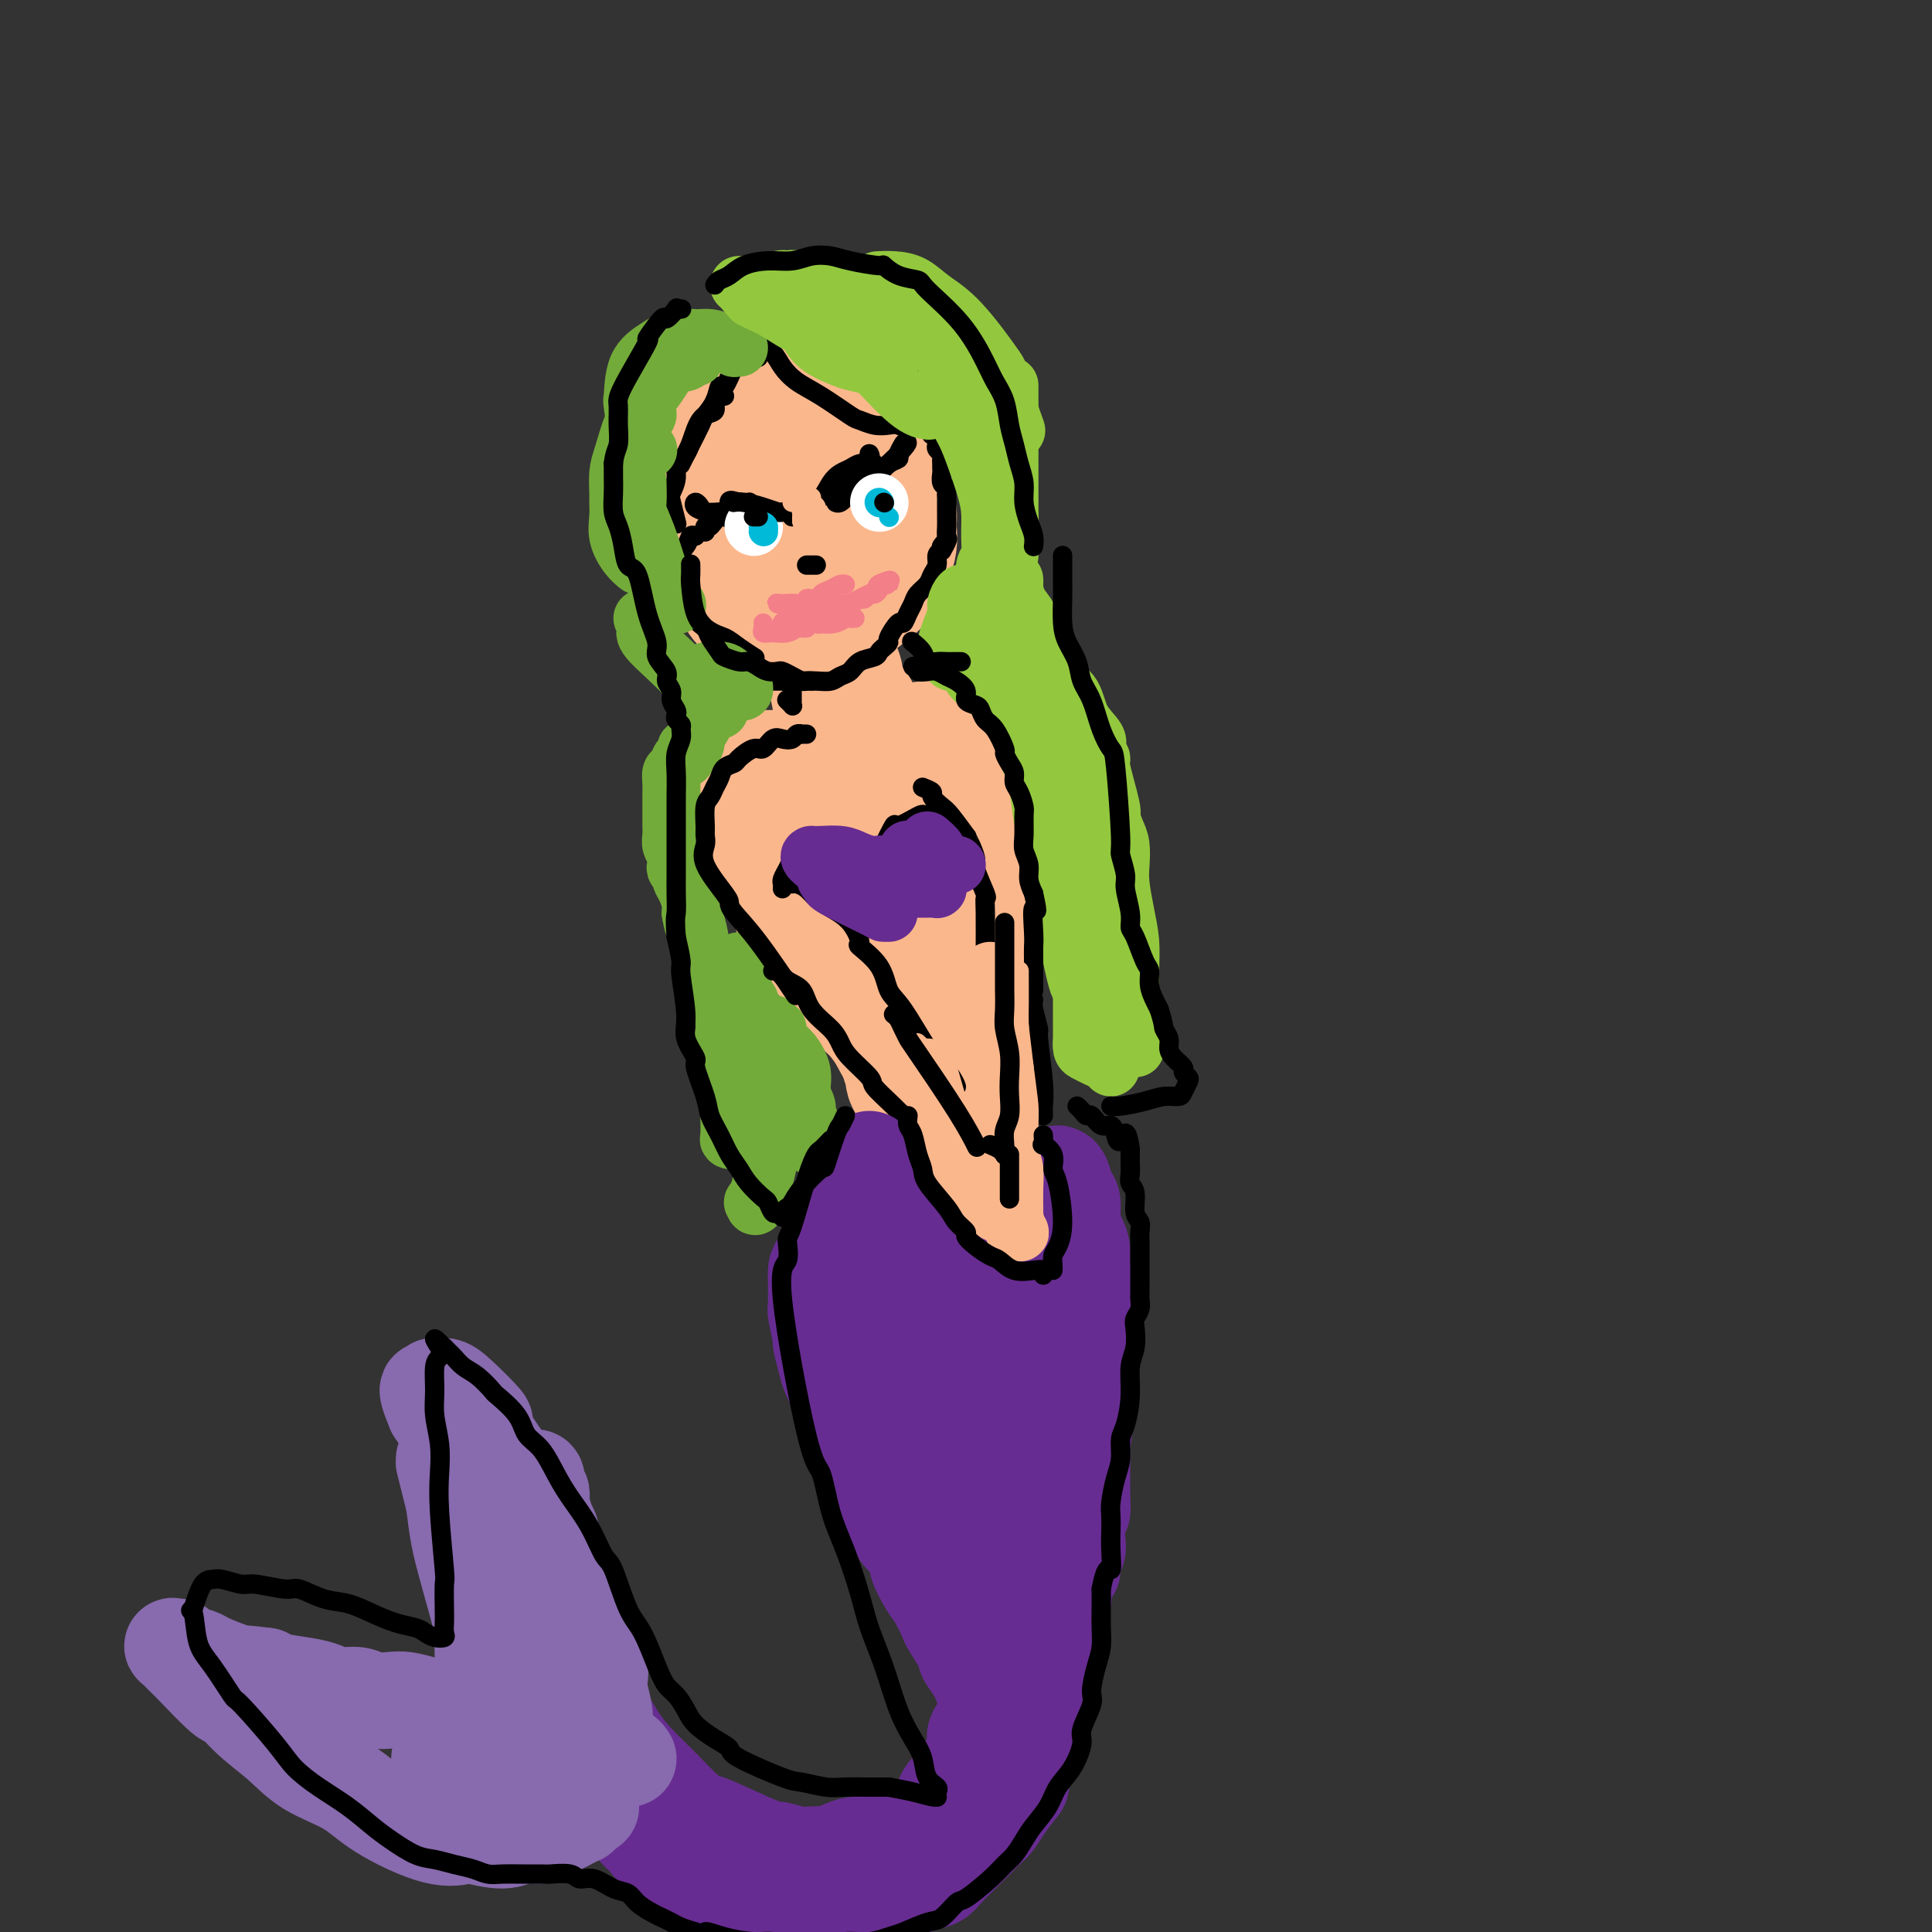 <svg viewBox='0 0 400 400' version='1.1' xmlns='http://www.w3.org/2000/svg' xmlns:xlink='http://www.w3.org/1999/xlink'><rect x="0" y="0" width="400" height="400" fill="#333333" stroke="none"/><g fill='none' stroke='rgb(251,183,140)' stroke-width='28' stroke-linecap='round' stroke-linejoin='round'><path d='M149,92c-0.001,0.347 -0.001,0.694 0,1c0.001,0.306 0.005,0.571 0,1c-0.005,0.429 -0.017,1.020 0,2c0.017,0.980 0.063,2.347 0,4c-0.063,1.653 -0.235,3.591 0,5c0.235,1.409 0.877,2.288 1,4c0.123,1.712 -0.274,4.255 0,6c0.274,1.745 1.218,2.691 2,4c0.782,1.309 1.402,2.982 2,4c0.598,1.018 1.174,1.380 2,2c0.826,0.620 1.903,1.499 3,2c1.097,0.501 2.213,0.624 3,1c0.787,0.376 1.245,1.004 2,1c0.755,-0.004 1.808,-0.642 3,-1c1.192,-0.358 2.523,-0.437 4,-1c1.477,-0.563 3.099,-1.610 5,-3c1.901,-1.390 4.080,-3.122 5,-4c0.920,-0.878 0.580,-0.900 1,-2c0.420,-1.100 1.599,-3.276 2,-5c0.401,-1.724 0.025,-2.995 0,-4c-0.025,-1.005 0.302,-1.743 0,-3c-0.302,-1.257 -1.234,-3.032 -2,-5c-0.766,-1.968 -1.367,-4.128 -2,-5c-0.633,-0.872 -1.300,-0.455 -2,-1c-0.700,-0.545 -1.435,-2.053 -2,-3c-0.565,-0.947 -0.960,-1.332 -2,-2c-1.040,-0.668 -2.726,-1.619 -4,-2c-1.274,-0.381 -2.137,-0.190 -3,0'/><path d='M167,88c-2.536,-1.237 -2.378,-0.329 -3,0c-0.622,0.329 -2.026,0.081 -3,0c-0.974,-0.081 -1.519,0.006 -2,0c-0.481,-0.006 -0.897,-0.104 -1,0c-0.103,0.104 0.107,0.410 0,0c-0.107,-0.410 -0.531,-1.535 0,-2c0.531,-0.465 2.016,-0.269 3,0c0.984,0.269 1.465,0.611 2,1c0.535,0.389 1.123,0.826 2,2c0.877,1.174 2.043,3.086 3,5c0.957,1.914 1.706,3.830 2,6c0.294,2.170 0.133,4.596 0,6c-0.133,1.404 -0.238,1.788 -1,3c-0.762,1.212 -2.179,3.251 -3,4c-0.821,0.749 -1.044,0.206 -2,0c-0.956,-0.206 -2.645,-0.076 -4,-1c-1.355,-0.924 -2.376,-2.902 -3,-4c-0.624,-1.098 -0.853,-1.317 -1,-2c-0.147,-0.683 -0.214,-1.828 0,-3c0.214,-1.172 0.708,-2.369 1,-3c0.292,-0.631 0.380,-0.696 1,-1c0.620,-0.304 1.771,-0.845 3,0c1.229,0.845 2.536,3.078 3,4c0.464,0.922 0.086,0.535 0,1c-0.086,0.465 0.121,1.782 0,3c-0.121,1.218 -0.568,2.337 -1,3c-0.432,0.663 -0.847,0.871 -1,1c-0.153,0.129 -0.044,0.180 0,0c0.044,-0.180 0.022,-0.590 0,-1'/><path d='M162,110c-0.369,0.857 -0.292,-0.500 0,-1c0.292,-0.500 0.798,-0.143 1,0c0.202,0.143 0.101,0.071 0,0'/><path d='M171,129c-0.087,1.148 -0.175,2.295 0,4c0.175,1.705 0.611,3.967 1,5c0.389,1.033 0.731,0.838 1,2c0.269,1.162 0.464,3.683 1,5c0.536,1.317 1.414,1.432 2,2c0.586,0.568 0.882,1.591 1,2c0.118,0.409 0.059,0.205 0,0'/><path d='M174,163c0.087,0.006 0.174,0.012 0,0c-0.174,-0.012 -0.609,-0.042 -1,0c-0.391,0.042 -0.738,0.155 -1,0c-0.262,-0.155 -0.440,-0.577 -1,-1c-0.560,-0.423 -1.501,-0.845 -2,-1c-0.499,-0.155 -0.556,-0.041 -1,0c-0.444,0.041 -1.276,0.011 -2,0c-0.724,-0.011 -1.341,-0.003 -2,0c-0.659,0.003 -1.360,0.000 -2,0c-0.640,-0.000 -1.218,0.002 -2,0c-0.782,-0.002 -1.769,-0.009 -2,0c-0.231,0.009 0.292,0.034 0,0c-0.292,-0.034 -1.400,-0.126 -2,0c-0.600,0.126 -0.691,0.470 -1,1c-0.309,0.530 -0.836,1.246 -1,2c-0.164,0.754 0.033,1.547 0,2c-0.033,0.453 -0.298,0.565 0,1c0.298,0.435 1.157,1.194 2,2c0.843,0.806 1.669,1.659 2,2c0.331,0.341 0.165,0.171 0,0'/><path d='M184,161c0.062,0.160 0.125,0.320 0,0c-0.125,-0.320 -0.437,-1.121 0,-2c0.437,-0.879 1.623,-1.838 2,-2c0.377,-0.162 -0.056,0.471 1,0c1.056,-0.471 3.602,-2.047 5,-2c1.398,0.047 1.649,1.717 2,3c0.351,1.283 0.802,2.179 1,3c0.198,0.821 0.144,1.565 0,3c-0.144,1.435 -0.379,3.560 -1,5c-0.621,1.440 -1.629,2.195 -2,3c-0.371,0.805 -0.106,1.658 0,2c0.106,0.342 0.053,0.171 0,0'/><path d='M159,175c-0.373,-0.687 -0.746,-1.375 0,0c0.746,1.375 2.610,4.811 3,6c0.390,1.189 -0.695,0.131 0,1c0.695,0.869 3.170,3.664 4,5c0.830,1.336 0.016,1.213 0,2c-0.016,0.787 0.768,2.485 2,4c1.232,1.515 2.914,2.848 4,4c1.086,1.152 1.577,2.124 3,4c1.423,1.876 3.778,4.655 5,6c1.222,1.345 1.310,1.256 2,2c0.690,0.744 1.980,2.321 3,4c1.020,1.679 1.768,3.462 3,5c1.232,1.538 2.947,2.833 4,4c1.053,1.167 1.444,2.205 2,3c0.556,0.795 1.276,1.346 2,2c0.724,0.654 1.452,1.412 2,2c0.548,0.588 0.916,1.007 1,1c0.084,-0.007 -0.116,-0.439 -1,-3c-0.884,-2.561 -2.452,-7.249 -4,-10c-1.548,-2.751 -3.076,-3.565 -4,-5c-0.924,-1.435 -1.245,-3.493 -2,-5c-0.755,-1.507 -1.943,-2.465 -3,-4c-1.057,-1.535 -1.984,-3.649 -3,-5c-1.016,-1.351 -2.120,-1.941 -3,-3c-0.880,-1.059 -1.537,-2.588 -2,-4c-0.463,-1.412 -0.731,-2.706 -1,-4'/><path d='M176,187c-3.405,-6.893 -0.917,-3.125 0,-2c0.917,1.125 0.262,-0.393 0,-1c-0.262,-0.607 -0.131,-0.304 0,0'/><path d='M196,164c-0.194,0.677 -0.388,1.355 0,2c0.388,0.645 1.358,1.258 2,3c0.642,1.742 0.957,4.614 1,6c0.043,1.386 -0.185,1.285 0,2c0.185,0.715 0.783,2.247 1,4c0.217,1.753 0.051,3.727 0,6c-0.051,2.273 0.012,4.844 0,6c-0.012,1.156 -0.099,0.898 0,3c0.099,2.102 0.383,6.563 0,9c-0.383,2.437 -1.433,2.848 -2,3c-0.567,0.152 -0.650,0.045 -1,0c-0.350,-0.045 -0.967,-0.029 -1,0c-0.033,0.029 0.520,0.070 1,0c0.480,-0.070 0.889,-0.252 1,0c0.111,0.252 -0.075,0.939 0,1c0.075,0.061 0.412,-0.503 0,-1c-0.412,-0.497 -1.574,-0.927 -2,-1c-0.426,-0.073 -0.115,0.211 0,0c0.115,-0.211 0.033,-0.917 0,-1c-0.033,-0.083 -0.016,0.459 0,1'/><path d='M196,207c-0.667,0.333 -0.333,0.167 0,0'/><path d='M184,196c0.060,0.183 0.121,0.366 0,1c-0.121,0.634 -0.422,1.720 0,3c0.422,1.280 1.567,2.753 2,4c0.433,1.247 0.153,2.267 0,3c-0.153,0.733 -0.181,1.179 0,2c0.181,0.821 0.569,2.016 1,3c0.431,0.984 0.904,1.756 1,3c0.096,1.244 -0.184,2.961 0,4c0.184,1.039 0.834,1.401 1,2c0.166,0.599 -0.151,1.437 0,2c0.151,0.563 0.770,0.852 1,1c0.230,0.148 0.072,0.156 0,0c-0.072,-0.156 -0.057,-0.477 0,-1c0.057,-0.523 0.158,-1.250 0,-2c-0.158,-0.750 -0.574,-1.525 -1,-2c-0.426,-0.475 -0.861,-0.651 -1,-1c-0.139,-0.349 0.018,-0.872 0,-1c-0.018,-0.128 -0.211,0.137 0,1c0.211,0.863 0.827,2.323 1,3c0.173,0.677 -0.097,0.572 0,1c0.097,0.428 0.562,1.391 1,2c0.438,0.609 0.849,0.864 1,1c0.151,0.136 0.041,0.152 0,0c-0.041,-0.152 -0.012,-0.472 0,-1c0.012,-0.528 0.006,-1.264 0,-2'/><path d='M191,222c0.000,-0.689 0.000,-0.911 0,-1c0.000,-0.089 0.000,-0.044 0,0'/></g>
<g fill='none' stroke='rgb(0,0,0)' stroke-width='4' stroke-linecap='round' stroke-linejoin='round'><path d='M159,141c0.389,-0.000 0.778,-0.000 1,0c0.222,0.000 0.276,0.001 1,0c0.724,-0.001 2.119,-0.003 3,0c0.881,0.003 1.247,0.013 2,0c0.753,-0.013 1.891,-0.049 3,0c1.109,0.049 2.188,0.182 3,0c0.812,-0.182 1.355,-0.679 2,-1c0.645,-0.321 1.391,-0.467 2,-1c0.609,-0.533 1.082,-1.453 2,-2c0.918,-0.547 2.283,-0.722 3,-1c0.717,-0.278 0.787,-0.661 1,-1c0.213,-0.339 0.568,-0.636 1,-1c0.432,-0.364 0.942,-0.797 1,-1c0.058,-0.203 -0.335,-0.176 0,-1c0.335,-0.824 1.398,-2.500 2,-3c0.602,-0.500 0.742,0.175 1,0c0.258,-0.175 0.632,-1.202 1,-2c0.368,-0.798 0.730,-1.368 1,-2c0.270,-0.632 0.450,-1.325 1,-2c0.550,-0.675 1.471,-1.333 2,-2c0.529,-0.667 0.668,-1.344 1,-2c0.332,-0.656 0.859,-1.292 1,-2c0.141,-0.708 -0.102,-1.488 0,-2c0.102,-0.512 0.551,-0.756 1,-1'/><path d='M195,114c2.105,-3.579 0.368,-1.527 0,-1c-0.368,0.527 0.633,-0.471 1,-1c0.367,-0.529 0.098,-0.589 0,-1c-0.098,-0.411 -0.026,-1.175 0,-2c0.026,-0.825 0.007,-1.713 0,-2c-0.007,-0.287 -0.002,0.025 0,0c0.002,-0.025 0.002,-0.388 0,-1c-0.002,-0.612 -0.004,-1.472 0,-2c0.004,-0.528 0.015,-0.723 0,-1c-0.015,-0.277 -0.057,-0.638 0,-1c0.057,-0.362 0.211,-0.727 0,-1c-0.211,-0.273 -0.789,-0.454 -1,-1c-0.211,-0.546 -0.056,-1.456 0,-2c0.056,-0.544 0.011,-0.723 0,-1c-0.011,-0.277 0.011,-0.652 0,-1c-0.011,-0.348 -0.054,-0.670 0,-1c0.054,-0.330 0.207,-0.667 0,-1c-0.207,-0.333 -0.774,-0.663 -1,-1c-0.226,-0.337 -0.112,-0.683 0,-1c0.112,-0.317 0.222,-0.606 0,-1c-0.222,-0.394 -0.778,-0.894 -1,-1c-0.222,-0.106 -0.112,0.182 0,0c0.112,-0.182 0.226,-0.832 0,-1c-0.226,-0.168 -0.792,0.147 -1,0c-0.208,-0.147 -0.060,-0.756 0,-1c0.060,-0.244 0.030,-0.122 0,0'/><path d='M192,88c-0.467,-4.044 -0.133,-1.156 0,0c0.133,1.156 0.067,0.578 0,0'/><path d='M156,69c0.127,0.154 0.254,0.308 1,1c0.746,0.692 2.112,1.923 3,3c0.888,1.077 1.297,2.000 2,3c0.703,1.000 1.700,2.075 3,3c1.300,0.925 2.904,1.698 5,3c2.096,1.302 4.682,3.132 6,4c1.318,0.868 1.366,0.772 2,1c0.634,0.228 1.855,0.779 3,1c1.145,0.221 2.214,0.111 3,0c0.786,-0.111 1.289,-0.222 2,0c0.711,0.222 1.632,0.778 2,1c0.368,0.222 0.184,0.111 0,0'/><path d='M157,74c-0.471,-0.007 -0.942,-0.014 -1,0c-0.058,0.014 0.297,0.050 0,0c-0.297,-0.050 -1.244,-0.187 -2,0c-0.756,0.187 -1.320,0.698 -2,2c-0.680,1.302 -1.477,3.397 -2,4c-0.523,0.603 -0.774,-0.284 -1,0c-0.226,0.284 -0.427,1.738 -1,3c-0.573,1.262 -1.516,2.331 -2,3c-0.484,0.669 -0.508,0.936 -1,2c-0.492,1.064 -1.451,2.924 -2,4c-0.549,1.076 -0.686,1.367 -1,2c-0.314,0.633 -0.804,1.610 -1,2c-0.196,0.390 -0.098,0.195 0,0'/><path d='M150,82c-0.893,0.212 -1.786,0.424 -2,1c-0.214,0.576 0.250,1.515 0,2c-0.250,0.485 -1.215,0.517 -2,1c-0.785,0.483 -1.391,1.418 -2,3c-0.609,1.582 -1.222,3.811 -2,5c-0.778,1.189 -1.721,1.339 -2,2c-0.279,0.661 0.108,1.835 0,3c-0.108,1.165 -0.709,2.323 -1,3c-0.291,0.677 -0.271,0.875 0,2c0.271,1.125 0.792,3.179 1,4c0.208,0.821 0.104,0.411 0,0'/><path d='M144,111c-0.373,-0.163 -0.746,-0.325 -1,0c-0.254,0.325 -0.389,1.138 -1,2c-0.611,0.862 -1.700,1.774 -2,2c-0.300,0.226 0.187,-0.235 0,1c-0.187,1.235 -1.048,4.167 0,7c1.048,2.833 4.005,5.569 6,7c1.995,1.431 3.030,1.559 4,2c0.970,0.441 1.877,1.196 3,2c1.123,0.804 2.464,1.658 3,2c0.536,0.342 0.268,0.171 0,0'/><path d='M168,106c0.048,0.217 0.096,0.433 0,0c-0.096,-0.433 -0.335,-1.516 0,-2c0.335,-0.484 1.244,-0.368 2,-1c0.756,-0.632 1.358,-2.012 2,-3c0.642,-0.988 1.325,-1.585 2,-2c0.675,-0.415 1.344,-0.647 2,-1c0.656,-0.353 1.300,-0.827 2,-1c0.700,-0.173 1.458,-0.047 2,0c0.542,0.047 0.869,0.013 1,0c0.131,-0.013 0.065,-0.007 0,0'/><path d='M160,108c-0.423,0.114 -0.847,0.227 -1,0c-0.153,-0.227 -0.037,-0.795 0,-1c0.037,-0.205 -0.007,-0.047 -1,0c-0.993,0.047 -2.935,-0.017 -4,0c-1.065,0.017 -1.252,0.113 -2,0c-0.748,-0.113 -2.057,-0.436 -3,0c-0.943,0.436 -1.521,1.632 -2,2c-0.479,0.368 -0.860,-0.093 -1,0c-0.140,0.093 -0.040,0.741 0,1c0.040,0.259 0.020,0.130 0,0'/><path d='M173,103c0.328,-0.319 0.656,-0.638 1,-1c0.344,-0.362 0.705,-0.766 1,-1c0.295,-0.234 0.524,-0.297 1,-1c0.476,-0.703 1.199,-2.045 2,-3c0.801,-0.955 1.680,-1.521 2,-2c0.320,-0.479 0.083,-0.869 0,-1c-0.083,-0.131 -0.010,-0.001 0,0c0.010,0.001 -0.042,-0.128 0,0c0.042,0.128 0.177,0.511 0,1c-0.177,0.489 -0.665,1.083 -1,2c-0.335,0.917 -0.518,2.156 -1,3c-0.482,0.844 -1.262,1.292 -2,2c-0.738,0.708 -1.433,1.676 -2,2c-0.567,0.324 -1.008,0.004 -1,0c0.008,-0.004 0.463,0.308 1,0c0.537,-0.308 1.157,-1.234 2,-2c0.843,-0.766 1.910,-1.370 3,-2c1.090,-0.630 2.205,-1.287 3,-2c0.795,-0.713 1.271,-1.484 2,-2c0.729,-0.516 1.712,-0.779 2,-1c0.288,-0.221 -0.119,-0.399 0,-1c0.119,-0.601 0.763,-1.623 1,-2c0.237,-0.377 0.068,-0.108 0,0c-0.068,0.108 -0.034,0.054 0,0'/><path d='M187,92c1.984,-1.293 -0.056,0.973 -1,2c-0.944,1.027 -0.793,0.815 -1,1c-0.207,0.185 -0.774,0.767 -1,1c-0.226,0.233 -0.113,0.116 0,0'/><path d='M156,106c0.184,-0.143 0.368,-0.286 0,0c-0.368,0.286 -1.289,1.002 -2,1c-0.711,-0.002 -1.213,-0.723 -2,-1c-0.787,-0.277 -1.859,-0.110 -3,0c-1.141,0.110 -2.352,0.162 -3,0c-0.648,-0.162 -0.732,-0.537 -1,-1c-0.268,-0.463 -0.721,-1.015 -1,-1c-0.279,0.015 -0.385,0.595 0,1c0.385,0.405 1.260,0.634 2,1c0.740,0.366 1.346,0.869 2,1c0.654,0.131 1.355,-0.108 2,0c0.645,0.108 1.234,0.565 2,1c0.766,0.435 1.709,0.850 2,1c0.291,0.150 -0.069,0.037 0,0c0.069,-0.037 0.566,0.002 1,0c0.434,-0.002 0.803,-0.046 1,0c0.197,0.046 0.221,0.180 0,0c-0.221,-0.180 -0.686,-0.675 -1,-1c-0.314,-0.325 -0.476,-0.479 -1,-1c-0.524,-0.521 -1.410,-1.410 -2,-2c-0.590,-0.590 -0.883,-0.883 -1,-1c-0.117,-0.117 -0.059,-0.059 0,0'/><path d='M151,104c-0.131,-0.774 1.042,-0.208 2,0c0.958,0.208 1.702,0.060 2,0c0.298,-0.060 0.149,-0.030 0,0'/></g>
<g fill='none' stroke='rgb(255,255,255)' stroke-width='12' stroke-linecap='round' stroke-linejoin='round'><path d='M182,104c0.000,0.000 0.100,0.100 0.1,0.1'/><path d='M156,109c0.000,0.000 0.100,0.100 0.1,0.1'/></g>
<g fill='none' stroke='rgb(0,0,0)' stroke-width='4' stroke-linecap='round' stroke-linejoin='round'><path d='M164,107c0.213,-0.417 0.426,-0.833 0,-1c-0.426,-0.167 -1.491,-0.083 -2,0c-0.509,0.083 -0.462,0.166 -1,0c-0.538,-0.166 -1.661,-0.580 -3,-1c-1.339,-0.420 -2.895,-0.844 -4,-1c-1.105,-0.156 -1.759,-0.042 -2,0c-0.241,0.042 -0.069,0.012 0,0c0.069,-0.012 0.034,-0.006 0,0'/></g>
<g fill='none' stroke='rgb(251,183,140)' stroke-width='4' stroke-linecap='round' stroke-linejoin='round'><path d='M167,107c-0.340,-0.091 -0.679,-0.182 -1,-1c-0.321,-0.818 -0.622,-2.363 -1,-3c-0.378,-0.637 -0.833,-0.367 -1,-1c-0.167,-0.633 -0.045,-2.171 0,-3c0.045,-0.829 0.013,-0.951 0,-1c-0.013,-0.049 -0.006,-0.024 0,0'/><path d='M172,115c-0.048,-0.450 -0.096,-0.899 0,-1c0.096,-0.101 0.335,0.148 0,-1c-0.335,-1.148 -1.246,-3.693 -2,-5c-0.754,-1.307 -1.352,-1.374 -2,-2c-0.648,-0.626 -1.348,-1.809 -2,-3c-0.652,-1.191 -1.257,-2.390 -2,-3c-0.743,-0.610 -1.625,-0.633 -2,-1c-0.375,-0.367 -0.244,-1.079 0,-1c0.244,0.079 0.602,0.949 1,2c0.398,1.051 0.838,2.283 1,3c0.162,0.717 0.046,0.919 0,1c-0.046,0.081 -0.023,0.040 0,0'/><path d='M169,108c-0.032,-0.219 -0.064,-0.437 0,-1c0.064,-0.563 0.224,-1.469 0,-2c-0.224,-0.531 -0.830,-0.686 -1,-1c-0.170,-0.314 0.098,-0.788 0,-1c-0.098,-0.212 -0.562,-0.163 -1,0c-0.438,0.163 -0.849,0.440 -1,1c-0.151,0.560 -0.040,1.404 0,2c0.040,0.596 0.011,0.943 0,1c-0.011,0.057 -0.003,-0.177 0,0c0.003,0.177 0.001,0.765 0,1c-0.001,0.235 -0.000,0.118 0,0'/></g>
<g fill='none' stroke='rgb(0,0,0)' stroke-width='4' stroke-linecap='round' stroke-linejoin='round'><path d='M167,117c0.311,0.000 0.622,0.000 1,0c0.378,0.000 0.822,0.000 1,0c0.178,-0.000 0.089,0.000 0,0'/></g>
<g fill='none' stroke='rgb(0,186,216)' stroke-width='4' stroke-linecap='round' stroke-linejoin='round'><path d='M184,107c0.000,0.000 0.100,0.100 0.1,0.1'/></g>
<g fill='none' stroke='rgb(0,186,216)' stroke-width='6' stroke-linecap='round' stroke-linejoin='round'><path d='M182,104c0.000,0.000 0.100,0.100 0.1,0.1'/><path d='M158,109c0.000,0.000 0.100,0.100 0.1,0.1'/><path d='M158,110c0.000,0.000 0.100,0.100 0.1,0.1'/></g>
<g fill='none' stroke='rgb(0,0,0)' stroke-width='4' stroke-linecap='round' stroke-linejoin='round'><path d='M183,104c0.000,0.000 0.100,0.100 0.1,0.1'/><path d='M157,107c-0.422,0.000 -0.844,0.000 -1,0c-0.156,0.000 -0.044,0.000 0,0c0.044,0.000 0.022,0.000 0,0'/></g>
<g fill='none' stroke='rgb(243,127,137)' stroke-width='4' stroke-linecap='round' stroke-linejoin='round'><path d='M166,128c0.311,0.000 0.622,0.000 1,0c0.378,0.000 0.822,0.000 1,0c0.178,0.000 0.089,0.000 0,0'/><path d='M162,131c0.023,-0.867 0.047,-1.735 0,-2c-0.047,-0.265 -0.164,0.072 0,0c0.164,-0.072 0.610,-0.554 1,-1c0.390,-0.446 0.723,-0.856 1,-1c0.277,-0.144 0.497,-0.024 1,0c0.503,0.024 1.291,-0.050 2,0c0.709,0.050 1.341,0.225 2,0c0.659,-0.225 1.346,-0.849 2,-1c0.654,-0.151 1.274,0.171 2,0c0.726,-0.171 1.556,-0.834 2,-1c0.444,-0.166 0.500,0.167 1,0c0.500,-0.167 1.444,-0.832 2,-1c0.556,-0.168 0.723,0.161 1,0c0.277,-0.161 0.665,-0.814 1,-1c0.335,-0.186 0.616,0.094 1,0c0.384,-0.094 0.871,-0.561 1,-1c0.129,-0.439 -0.099,-0.850 0,-1c0.099,-0.150 0.527,-0.040 1,0c0.473,0.040 0.992,0.012 1,0c0.008,-0.012 -0.496,-0.006 -1,0'/><path d='M183,121c2.997,-1.595 -0.012,-0.581 -1,0c-0.988,0.581 0.045,0.729 0,1c-0.045,0.271 -1.167,0.664 -2,1c-0.833,0.336 -1.378,0.615 -2,1c-0.622,0.385 -1.321,0.875 -2,1c-0.679,0.125 -1.338,-0.114 -2,0c-0.662,0.114 -1.327,0.580 -2,1c-0.673,0.420 -1.356,0.793 -2,1c-0.644,0.207 -1.250,0.248 -2,0c-0.750,-0.248 -1.643,-0.785 -2,-1c-0.357,-0.215 -0.179,-0.107 0,0'/><path d='M168,126c0.078,-0.010 0.156,-0.021 0,0c-0.156,0.021 -0.546,0.073 -1,0c-0.454,-0.073 -0.970,-0.272 -1,0c-0.030,0.272 0.428,1.015 0,1c-0.428,-0.015 -1.742,-0.790 -2,-1c-0.258,-0.210 0.541,0.144 0,0c-0.541,-0.144 -2.421,-0.784 -3,-1c-0.579,-0.216 0.144,-0.006 1,0c0.856,0.006 1.847,-0.191 3,0c1.153,0.191 2.469,0.770 3,1c0.531,0.230 0.275,0.110 1,0c0.725,-0.110 2.429,-0.212 3,0c0.571,0.212 0.009,0.737 0,1c-0.009,0.263 0.536,0.263 1,0c0.464,-0.263 0.847,-0.789 1,-1c0.153,-0.211 0.077,-0.105 0,0'/><path d='M175,125c-0.333,0.444 -0.667,0.889 -1,1c-0.333,0.111 -0.666,-0.110 -1,0c-0.334,0.110 -0.668,0.552 -1,1c-0.332,0.448 -0.660,0.901 -1,1c-0.340,0.099 -0.691,-0.155 -1,0c-0.309,0.155 -0.577,0.721 0,1c0.577,0.279 1.997,0.271 3,0c1.003,-0.271 1.588,-0.805 2,-1c0.412,-0.195 0.649,-0.053 1,0c0.351,0.053 0.814,0.015 1,0c0.186,-0.015 0.093,-0.008 0,0'/><path d='M169,126c-0.126,-0.334 -0.251,-0.668 0,-1c0.251,-0.332 0.880,-0.663 1,-1c0.120,-0.337 -0.269,-0.679 0,-1c0.269,-0.321 1.196,-0.622 2,-1c0.804,-0.378 1.486,-0.832 2,-1c0.514,-0.168 0.861,-0.048 1,0c0.139,0.048 0.069,0.024 0,0'/><path d='M172,123c-0.362,-0.111 -0.724,-0.222 -1,0c-0.276,0.222 -0.466,0.778 -1,1c-0.534,0.222 -1.411,0.111 -2,0c-0.589,-0.111 -0.889,-0.222 -1,0c-0.111,0.222 -0.032,0.778 0,1c0.032,0.222 0.016,0.111 0,0'/><path d='M166,126c-0.190,0.317 -0.380,0.635 0,1c0.380,0.365 1.329,0.778 2,1c0.671,0.222 1.065,0.252 2,0c0.935,-0.252 2.410,-0.786 3,-1c0.590,-0.214 0.295,-0.107 0,0'/><path d='M173,126c0.059,0.483 0.118,0.967 0,1c-0.118,0.033 -0.413,-0.383 -1,0c-0.587,0.383 -1.468,1.567 -2,2c-0.532,0.433 -0.717,0.116 -1,0c-0.283,-0.116 -0.663,-0.031 -1,0c-0.337,0.031 -0.629,0.008 -1,0c-0.371,-0.008 -0.820,-0.002 -1,0c-0.180,0.002 -0.090,0.001 0,0'/><path d='M167,130c-0.350,0.031 -0.700,0.062 -1,0c-0.300,-0.062 -0.550,-0.215 -1,0c-0.450,0.215 -1.101,0.800 -2,1c-0.899,0.200 -2.045,0.015 -3,0c-0.955,-0.015 -1.720,0.140 -2,0c-0.280,-0.140 -0.075,-0.576 0,-1c0.075,-0.424 0.022,-0.835 0,-1c-0.022,-0.165 -0.011,-0.082 0,0'/></g>
<g fill='none' stroke='rgb(115,171,58)' stroke-width='12' stroke-linecap='round' stroke-linejoin='round'><path d='M153,72c-0.464,-0.022 -0.927,-0.044 -1,0c-0.073,0.044 0.245,0.154 0,0c-0.245,-0.154 -1.054,-0.572 -2,-1c-0.946,-0.428 -2.029,-0.866 -3,-1c-0.971,-0.134 -1.829,0.035 -3,0c-1.171,-0.035 -2.655,-0.276 -4,0c-1.345,0.276 -2.553,1.068 -4,2c-1.447,0.932 -3.134,2.005 -4,4c-0.866,1.995 -0.912,4.913 -1,6c-0.088,1.087 -0.220,0.343 0,2c0.220,1.657 0.790,5.715 1,8c0.210,2.285 0.060,2.796 0,3c-0.060,0.204 -0.030,0.102 0,0'/><path d='M144,74c-0.382,-0.108 -0.764,-0.216 -1,0c-0.236,0.216 -0.325,0.755 -1,1c-0.675,0.245 -1.934,0.194 -3,1c-1.066,0.806 -1.938,2.468 -3,4c-1.062,1.532 -2.312,2.933 -3,4c-0.688,1.067 -0.813,1.802 -1,3c-0.187,1.198 -0.435,2.861 0,4c0.435,1.139 1.553,1.754 2,2c0.447,0.246 0.224,0.123 0,0'/><path d='M139,74c-0.362,0.277 -0.724,0.554 -1,1c-0.276,0.446 -0.465,1.063 -1,2c-0.535,0.937 -1.414,2.196 -2,3c-0.586,0.804 -0.878,1.153 -1,2c-0.122,0.847 -0.073,2.194 0,3c0.073,0.806 0.171,1.073 0,1c-0.171,-0.073 -0.610,-0.485 -1,0c-0.390,0.485 -0.731,1.867 -1,2c-0.269,0.133 -0.464,-0.982 -1,0c-0.536,0.982 -1.411,4.061 -2,6c-0.589,1.939 -0.891,2.738 -1,4c-0.109,1.262 -0.024,2.989 0,4c0.024,1.011 -0.014,1.308 0,2c0.014,0.692 0.081,1.779 0,3c-0.081,1.221 -0.310,2.575 0,4c0.310,1.425 1.160,2.922 2,4c0.840,1.078 1.668,1.737 2,2c0.332,0.263 0.166,0.132 0,0'/><path d='M133,128c0.393,0.340 0.785,0.680 1,1c0.215,0.320 0.251,0.619 0,1c-0.251,0.381 -0.789,0.844 0,2c0.789,1.156 2.905,3.003 5,5c2.095,1.997 4.170,4.142 5,5c0.830,0.858 0.415,0.429 0,0'/><path d='M132,100c-0.013,-0.422 -0.026,-0.845 0,0c0.026,0.845 0.089,2.956 0,4c-0.089,1.044 -0.332,1.019 0,2c0.332,0.981 1.238,2.967 2,5c0.762,2.033 1.379,4.112 2,6c0.621,1.888 1.244,3.585 2,5c0.756,1.415 1.645,2.547 2,3c0.355,0.453 0.178,0.226 0,0'/><path d='M146,139c0.297,0.003 0.594,0.006 1,0c0.406,-0.006 0.921,-0.023 1,0c0.079,0.023 -0.276,0.084 0,0c0.276,-0.084 1.184,-0.313 2,0c0.816,0.313 1.539,1.170 2,2c0.461,0.830 0.660,1.635 1,2c0.340,0.365 0.822,0.291 1,0c0.178,-0.291 0.051,-0.797 0,-1c-0.051,-0.203 -0.025,-0.101 0,0'/><path d='M149,146c0.000,0.422 0.000,0.844 0,1c0.000,0.156 0.000,0.044 0,0c0.000,-0.044 0.000,-0.022 0,0'/><path d='M146,145c-0.002,-0.096 -0.003,-0.192 0,0c0.003,0.192 0.011,0.671 0,1c-0.011,0.329 -0.041,0.507 0,1c0.041,0.493 0.152,1.299 0,2c-0.152,0.701 -0.566,1.296 -1,2c-0.434,0.704 -0.886,1.517 -1,2c-0.114,0.483 0.110,0.635 0,1c-0.110,0.365 -0.554,0.942 -1,1c-0.446,0.058 -0.894,-0.403 -1,0c-0.106,0.403 0.129,1.669 0,2c-0.129,0.331 -0.623,-0.273 -1,0c-0.377,0.273 -0.637,1.423 -1,2c-0.363,0.577 -0.829,0.581 -1,1c-0.171,0.419 -0.046,1.253 0,2c0.046,0.747 0.013,1.407 0,2c-0.013,0.593 -0.004,1.117 0,2c0.004,0.883 0.005,2.123 0,3c-0.005,0.877 -0.015,1.390 0,2c0.015,0.610 0.056,1.315 0,2c-0.056,0.685 -0.207,1.349 0,2c0.207,0.651 0.773,1.287 1,2c0.227,0.713 0.116,1.502 0,2c-0.116,0.498 -0.238,0.703 0,1c0.238,0.297 0.834,0.684 1,1c0.166,0.316 -0.100,0.559 0,1c0.100,0.441 0.565,1.080 1,2c0.435,0.920 0.838,2.120 1,3c0.162,0.880 0.081,1.440 0,2'/><path d='M143,189c0.783,4.394 0.739,1.881 1,2c0.261,0.119 0.826,2.872 1,4c0.174,1.128 -0.042,0.633 0,1c0.042,0.367 0.341,1.598 1,3c0.659,1.402 1.678,2.976 2,4c0.322,1.024 -0.053,1.496 0,2c0.053,0.504 0.532,1.038 1,2c0.468,0.962 0.924,2.351 1,3c0.076,0.649 -0.228,0.557 0,1c0.228,0.443 0.989,1.422 1,2c0.011,0.578 -0.729,0.756 -1,1c-0.271,0.244 -0.073,0.555 0,1c0.073,0.445 0.022,1.025 0,2c-0.022,0.975 -0.016,2.344 0,3c0.016,0.656 0.043,0.599 0,1c-0.043,0.401 -0.155,1.260 0,2c0.155,0.740 0.578,1.363 1,2c0.422,0.637 0.845,1.290 1,2c0.155,0.710 0.043,1.476 0,2c-0.043,0.524 -0.015,0.806 0,2c0.015,1.194 0.018,3.301 0,4c-0.018,0.699 -0.057,-0.008 0,0c0.057,0.008 0.212,0.731 0,1c-0.212,0.269 -0.789,0.082 -1,0c-0.211,-0.082 -0.057,-0.061 0,-1c0.057,-0.939 0.016,-2.840 0,-4c-0.016,-1.160 -0.008,-1.580 0,-2'/><path d='M151,229c0.054,-1.419 0.690,-1.966 1,-3c0.310,-1.034 0.293,-2.556 0,-4c-0.293,-1.444 -0.863,-2.812 -1,-4c-0.137,-1.188 0.160,-2.197 0,-3c-0.160,-0.803 -0.776,-1.401 -1,-3c-0.224,-1.599 -0.056,-4.198 0,-5c0.056,-0.802 0.002,0.193 0,0c-0.002,-0.193 0.049,-1.576 0,-2c-0.049,-0.424 -0.200,0.109 0,0c0.200,-0.109 0.749,-0.860 1,-1c0.251,-0.140 0.202,0.331 1,1c0.798,0.669 2.442,1.536 3,2c0.558,0.464 0.029,0.525 1,2c0.971,1.475 3.441,4.363 5,6c1.559,1.637 2.206,2.022 3,3c0.794,0.978 1.733,2.548 2,4c0.267,1.452 -0.139,2.785 0,4c0.139,1.215 0.822,2.313 1,3c0.178,0.687 -0.149,0.962 0,2c0.149,1.038 0.774,2.839 1,4c0.226,1.161 0.055,1.683 0,2c-0.055,0.317 0.008,0.430 0,0c-0.008,-0.430 -0.087,-1.401 0,-2c0.087,-0.599 0.339,-0.824 0,-2c-0.339,-1.176 -1.270,-3.301 -2,-5c-0.730,-1.699 -1.257,-2.971 -2,-5c-0.743,-2.029 -1.700,-4.816 -2,-6c-0.300,-1.184 0.057,-0.767 0,-1c-0.057,-0.233 -0.529,-1.117 -1,-2'/><path d='M161,214c-1.378,-3.457 -1.322,-1.601 -1,-1c0.322,0.601 0.909,-0.054 1,0c0.091,0.054 -0.316,0.815 0,2c0.316,1.185 1.355,2.793 2,4c0.645,1.207 0.897,2.013 1,4c0.103,1.987 0.057,5.156 0,7c-0.057,1.844 -0.123,2.364 0,3c0.123,0.636 0.436,1.388 0,2c-0.436,0.612 -1.623,1.084 -2,1c-0.377,-0.084 0.054,-0.723 0,-1c-0.054,-0.277 -0.592,-0.190 -1,-1c-0.408,-0.810 -0.685,-2.516 -1,-4c-0.315,-1.484 -0.667,-2.747 -1,-4c-0.333,-1.253 -0.649,-2.497 -1,-4c-0.351,-1.503 -0.739,-3.265 -1,-5c-0.261,-1.735 -0.396,-3.445 -1,-5c-0.604,-1.555 -1.679,-2.956 -2,-4c-0.321,-1.044 0.110,-1.730 0,-3c-0.110,-1.270 -0.761,-3.124 -1,-4c-0.239,-0.876 -0.064,-0.774 0,-1c0.064,-0.226 0.018,-0.779 0,-1c-0.018,-0.221 -0.009,-0.111 0,0'/><path d='M159,231c-0.053,1.006 -0.106,2.012 0,2c0.106,-0.012 0.371,-1.043 0,2c-0.371,3.043 -1.378,10.159 -2,13c-0.622,2.841 -0.857,1.405 -1,1c-0.143,-0.405 -0.192,0.220 0,0c0.192,-0.220 0.626,-1.285 1,-2c0.374,-0.715 0.688,-1.078 1,-2c0.312,-0.922 0.623,-2.402 1,-4c0.377,-1.598 0.822,-3.314 1,-4c0.178,-0.686 0.089,-0.343 0,0'/></g>
<g fill='none' stroke='rgb(147,200,62)' stroke-width='12' stroke-linecap='round' stroke-linejoin='round'><path d='M172,70c0.181,0.085 0.363,0.171 0,0c-0.363,-0.171 -1.270,-0.598 -2,-1c-0.730,-0.402 -1.284,-0.780 -2,-1c-0.716,-0.220 -1.593,-0.283 -3,-1c-1.407,-0.717 -3.344,-2.087 -5,-3c-1.656,-0.913 -3.032,-1.368 -4,-2c-0.968,-0.632 -1.530,-1.439 -2,-2c-0.470,-0.561 -0.849,-0.874 -1,-1c-0.151,-0.126 -0.076,-0.063 0,0'/><path d='M156,62c0.136,0.020 0.272,0.041 0,0c-0.272,-0.041 -0.954,-0.143 0,-1c0.954,-0.857 3.542,-2.467 5,-3c1.458,-0.533 1.786,0.012 2,0c0.214,-0.012 0.315,-0.581 3,0c2.685,0.581 7.954,2.310 12,4c4.046,1.690 6.870,3.340 8,4c1.130,0.660 0.565,0.330 0,0'/><path d='M171,62c-0.633,0.170 -1.266,0.340 -2,0c-0.734,-0.340 -1.569,-1.190 -2,-2c-0.431,-0.810 -0.459,-1.580 0,-2c0.459,-0.420 1.404,-0.489 3,0c1.596,0.489 3.843,1.536 5,2c1.157,0.464 1.224,0.345 3,1c1.776,0.655 5.259,2.083 8,3c2.741,0.917 4.738,1.324 6,2c1.262,0.676 1.789,1.622 2,2c0.211,0.378 0.105,0.189 0,0'/><path d='M180,60c2.328,1.323 4.656,2.645 6,4c1.344,1.355 1.706,2.741 3,4c1.294,1.259 3.522,2.389 5,4c1.478,1.611 2.206,3.703 3,5c0.794,1.297 1.656,1.799 2,2c0.344,0.201 0.172,0.100 0,0'/><path d='M176,70c0.686,1.124 1.372,2.249 2,3c0.628,0.751 1.199,1.129 3,3c1.801,1.871 4.831,5.234 7,7c2.169,1.766 3.477,1.933 4,2c0.523,0.067 0.262,0.033 0,0'/><path d='M168,70c-0.120,-0.172 -0.240,-0.344 0,0c0.240,0.344 0.838,1.202 2,2c1.162,0.798 2.886,1.534 4,2c1.114,0.466 1.618,0.661 3,1c1.382,0.339 3.641,0.822 5,1c1.359,0.178 1.817,0.051 2,0c0.183,-0.051 0.092,-0.025 0,0'/><path d='M190,62c-0.323,0.317 -0.646,0.634 0,1c0.646,0.366 2.261,0.782 4,2c1.739,1.218 3.601,3.238 5,5c1.399,1.762 2.334,3.266 3,4c0.666,0.734 1.064,0.698 2,2c0.936,1.302 2.410,3.944 3,5c0.590,1.056 0.295,0.528 0,0'/><path d='M182,58c-0.242,0.012 -0.484,0.023 0,0c0.484,-0.023 1.693,-0.082 3,0c1.307,0.082 2.711,0.304 4,1c1.289,0.696 2.462,1.866 4,3c1.538,1.134 3.443,2.232 6,5c2.557,2.768 5.768,7.206 7,9c1.232,1.794 0.486,0.945 1,3c0.514,2.055 2.290,7.016 3,9c0.710,1.984 0.355,0.992 0,0'/><path d='M209,80c0.000,-0.170 0.000,-0.340 0,0c0.000,0.340 0.000,1.189 0,2c-0.000,0.811 0.000,1.585 0,3c0.000,1.415 0.000,3.472 0,5c0.000,1.528 -0.000,2.529 0,4c0.000,1.471 0.000,3.414 0,5c0.000,1.586 0.000,2.817 0,4c0.000,1.183 0.000,2.319 0,3c0.000,0.681 0.000,0.909 0,1c0.000,0.091 0.000,0.046 0,0'/><path d='M208,96c0.030,0.643 0.061,1.286 0,2c-0.061,0.714 -0.212,1.498 0,3c0.212,1.502 0.789,3.722 1,6c0.211,2.278 0.057,4.613 0,6c-0.057,1.387 -0.016,1.825 0,2c0.016,0.175 0.008,0.088 0,0'/><path d='M196,80c0.665,2.194 1.331,4.389 2,6c0.669,1.611 1.342,2.639 2,4c0.658,1.361 1.302,3.054 2,5c0.698,1.946 1.451,4.145 2,6c0.549,1.855 0.893,3.366 1,5c0.107,1.634 -0.024,3.391 0,5c0.024,1.609 0.202,3.070 0,4c-0.202,0.930 -0.785,1.327 -1,2c-0.215,0.673 -0.061,1.621 0,2c0.061,0.379 0.031,0.190 0,0'/><path d='M200,123c-0.303,-0.185 -0.607,-0.369 -1,0c-0.393,0.369 -0.877,1.293 -1,2c-0.123,0.707 0.114,1.197 0,2c-0.114,0.803 -0.581,1.918 -1,3c-0.419,1.082 -0.792,2.132 -1,3c-0.208,0.868 -0.252,1.553 0,2c0.252,0.447 0.799,0.656 1,1c0.201,0.344 0.054,0.823 0,1c-0.054,0.177 -0.015,0.050 0,0c0.015,-0.050 0.008,-0.025 0,0'/><path d='M208,117c0.000,0.339 0.000,0.679 0,1c0.000,0.321 -0.000,0.625 0,1c0.000,0.375 0.000,0.821 0,1c0.000,0.179 0.000,0.089 0,0'/><path d='M210,120c0.017,0.385 0.035,0.770 0,1c-0.035,0.230 -0.122,0.304 0,1c0.122,0.696 0.454,2.014 1,3c0.546,0.986 1.305,1.641 2,3c0.695,1.359 1.325,3.423 2,5c0.675,1.577 1.394,2.667 2,4c0.606,1.333 1.100,2.909 2,4c0.900,1.091 2.207,1.697 3,3c0.793,1.303 1.072,3.301 2,5c0.928,1.699 2.505,3.097 3,4c0.495,0.903 -0.092,1.311 0,2c0.092,0.689 0.865,1.658 1,2c0.135,0.342 -0.366,0.057 0,2c0.366,1.943 1.601,6.112 2,8c0.399,1.888 -0.037,1.493 0,2c0.037,0.507 0.549,1.915 1,3c0.451,1.085 0.843,1.846 1,3c0.157,1.154 0.081,2.700 0,4c-0.081,1.300 -0.165,2.355 0,4c0.165,1.645 0.579,3.879 1,6c0.421,2.121 0.849,4.127 1,6c0.151,1.873 0.027,3.612 0,6c-0.027,2.388 0.045,5.424 0,7c-0.045,1.576 -0.208,1.690 0,3c0.208,1.310 0.787,3.814 1,5c0.213,1.186 0.061,1.053 0,1c-0.061,-0.053 -0.030,-0.027 0,0'/><path d='M204,131c-0.315,0.139 -0.629,0.279 0,1c0.629,0.721 2.202,2.025 3,3c0.798,0.975 0.820,1.622 1,2c0.180,0.378 0.518,0.486 2,4c1.482,3.514 4.108,10.435 6,16c1.892,5.565 3.051,9.775 4,12c0.949,2.225 1.687,2.464 2,3c0.313,0.536 0.200,1.368 0,1c-0.200,-0.368 -0.487,-1.936 -1,-3c-0.513,-1.064 -1.251,-1.624 -2,-3c-0.749,-1.376 -1.509,-3.567 -2,-5c-0.491,-1.433 -0.713,-2.107 -1,-3c-0.287,-0.893 -0.638,-2.003 -1,-3c-0.362,-0.997 -0.736,-1.880 -1,-2c-0.264,-0.120 -0.418,0.523 0,2c0.418,1.477 1.408,3.789 2,5c0.592,1.211 0.785,1.323 1,2c0.215,0.677 0.453,1.919 1,3c0.547,1.081 1.404,2.001 2,3c0.596,0.999 0.930,2.077 1,2c0.070,-0.077 -0.123,-1.308 0,-2c0.123,-0.692 0.561,-0.846 1,-1'/><path d='M222,168c1.117,1.727 0.409,0.044 0,-1c-0.409,-1.044 -0.518,-1.450 0,-1c0.518,0.450 1.662,1.754 2,2c0.338,0.246 -0.130,-0.568 0,1c0.130,1.568 0.858,5.519 1,7c0.142,1.481 -0.302,0.494 0,2c0.302,1.506 1.349,5.507 2,8c0.651,2.493 0.907,3.480 1,4c0.093,0.520 0.025,0.573 0,1c-0.025,0.427 -0.007,1.227 0,2c0.007,0.773 0.002,1.518 0,2c-0.002,0.482 -0.000,0.700 0,1c0.000,0.300 -0.000,0.684 0,1c0.000,0.316 0.001,0.566 0,1c-0.001,0.434 -0.003,1.052 0,2c0.003,0.948 0.011,2.227 0,3c-0.011,0.773 -0.041,1.040 0,2c0.041,0.960 0.152,2.612 0,4c-0.152,1.388 -0.566,2.510 -1,3c-0.434,0.490 -0.889,0.346 -1,0c-0.111,-0.346 0.121,-0.894 0,-1c-0.121,-0.106 -0.595,0.231 -1,-1c-0.405,-1.231 -0.741,-4.031 -1,-5c-0.259,-0.969 -0.440,-0.109 -1,-2c-0.560,-1.891 -1.498,-6.534 -2,-9c-0.502,-2.466 -0.568,-2.754 -1,-5c-0.432,-2.246 -1.232,-6.451 -2,-10c-0.768,-3.549 -1.505,-6.443 -2,-9c-0.495,-2.557 -0.747,-4.779 -1,-7'/><path d='M215,163c-2.272,-8.609 -1.951,-5.632 -2,-6c-0.049,-0.368 -0.468,-4.080 -1,-6c-0.532,-1.920 -1.176,-2.048 -2,-3c-0.824,-0.952 -1.827,-2.727 -2,-4c-0.173,-1.273 0.483,-2.043 0,-3c-0.483,-0.957 -2.104,-2.103 -3,-3c-0.896,-0.897 -1.066,-1.547 -1,-2c0.066,-0.453 0.369,-0.710 0,-1c-0.369,-0.290 -1.409,-0.613 -2,-1c-0.591,-0.387 -0.735,-0.838 -1,-1c-0.265,-0.162 -0.653,-0.035 -1,0c-0.347,0.035 -0.653,-0.023 -1,0c-0.347,0.023 -0.734,0.126 -1,0c-0.266,-0.126 -0.409,-0.482 0,0c0.409,0.482 1.371,1.800 2,3c0.629,1.200 0.924,2.281 1,3c0.076,0.719 -0.067,1.077 1,2c1.067,0.923 3.343,2.412 5,4c1.657,1.588 2.696,3.273 4,5c1.304,1.727 2.874,3.494 4,5c1.126,1.506 1.808,2.751 3,4c1.192,1.249 2.892,2.502 4,4c1.108,1.498 1.622,3.241 2,5c0.378,1.759 0.619,3.533 1,5c0.381,1.467 0.900,2.628 1,4c0.100,1.372 -0.221,2.955 0,4c0.221,1.045 0.982,1.550 1,3c0.018,1.450 -0.709,3.843 -1,5c-0.291,1.157 -0.145,1.079 0,1'/><path d='M226,190c0.663,5.291 0.321,5.017 0,5c-0.321,-0.017 -0.622,0.223 -1,1c-0.378,0.777 -0.833,2.092 -1,3c-0.167,0.908 -0.045,1.408 0,2c0.045,0.592 0.012,1.275 0,2c-0.012,0.725 -0.003,1.492 0,2c0.003,0.508 0.001,0.756 0,1c-0.001,0.244 -0.000,0.485 0,1c0.000,0.515 0.000,1.304 0,2c-0.000,0.696 -0.000,1.297 0,2c0.000,0.703 0.000,1.507 0,2c-0.000,0.493 -0.001,0.675 0,1c0.001,0.325 0.002,0.794 0,1c-0.002,0.206 -0.009,0.149 0,0c0.009,-0.149 0.033,-0.391 0,0c-0.033,0.391 -0.124,1.415 0,2c0.124,0.585 0.464,0.731 1,1c0.536,0.269 1.267,0.660 2,1c0.733,0.340 1.466,0.630 2,1c0.534,0.370 0.867,0.820 1,1c0.133,0.180 0.067,0.090 0,0'/></g>
<g fill='none' stroke='rgb(0,0,0)' stroke-width='4' stroke-linecap='round' stroke-linejoin='round'><path d='M164,145c0.000,-0.302 0.000,-0.603 0,-1c-0.000,-0.397 -0.000,-0.889 0,-1c0.000,-0.111 0.000,0.159 0,0c-0.000,-0.159 -0.000,-0.747 0,-1c0.000,-0.253 0.001,-0.172 0,0c-0.001,0.172 -0.004,0.435 0,1c0.004,0.565 0.015,1.434 0,2c-0.015,0.566 -0.057,0.831 0,1c0.057,0.169 0.211,0.241 0,0c-0.211,-0.241 -0.788,-0.796 -1,-1c-0.212,-0.204 -0.061,-0.058 0,0c0.061,0.058 0.030,0.029 0,0'/><path d='M168,141c0.095,0.006 0.190,0.012 0,0c-0.190,-0.012 -0.666,-0.042 -1,0c-0.334,0.042 -0.526,0.156 -1,0c-0.474,-0.156 -1.229,-0.580 -2,-1c-0.771,-0.420 -1.558,-0.834 -2,-1c-0.442,-0.166 -0.540,-0.082 -1,0c-0.460,0.082 -1.283,0.162 -2,0c-0.717,-0.162 -1.329,-0.566 -2,-1c-0.671,-0.434 -1.402,-0.896 -2,-1c-0.598,-0.104 -1.062,0.152 -2,0c-0.938,-0.152 -2.349,-0.712 -3,-1c-0.651,-0.288 -0.542,-0.305 -1,-1c-0.458,-0.695 -1.482,-2.069 -2,-3c-0.518,-0.931 -0.531,-1.420 -1,-2c-0.469,-0.580 -1.394,-1.252 -2,-3c-0.606,-1.748 -0.895,-4.572 -1,-6c-0.105,-1.428 -0.028,-1.461 0,-2c0.028,-0.539 0.008,-1.582 0,-2c-0.008,-0.418 -0.004,-0.209 0,0'/><path d='M167,152c-0.448,-0.008 -0.897,-0.016 -1,0c-0.103,0.016 0.138,0.055 0,0c-0.138,-0.055 -0.656,-0.203 -1,0c-0.344,0.203 -0.513,0.756 -1,1c-0.487,0.244 -1.290,0.177 -2,0c-0.710,-0.177 -1.327,-0.465 -2,0c-0.673,0.465 -1.403,1.682 -2,2c-0.597,0.318 -1.063,-0.263 -2,0c-0.937,0.263 -2.345,1.369 -3,2c-0.655,0.631 -0.556,0.789 -1,1c-0.444,0.211 -1.429,0.477 -2,1c-0.571,0.523 -0.727,1.302 -1,2c-0.273,0.698 -0.662,1.314 -1,2c-0.338,0.686 -0.626,1.443 -1,2c-0.374,0.557 -0.836,0.915 -1,2c-0.164,1.085 -0.030,2.896 0,4c0.030,1.104 -0.045,1.500 0,2c0.045,0.500 0.209,1.105 0,2c-0.209,0.895 -0.790,2.081 0,4c0.790,1.919 2.952,4.572 4,6c1.048,1.428 0.982,1.631 1,2c0.018,0.369 0.118,0.903 1,2c0.882,1.097 2.545,2.757 5,6c2.455,3.243 5.701,8.069 7,10c1.299,1.931 0.649,0.965 0,0'/><path d='M162,184c0.025,-0.360 0.050,-0.719 0,-1c-0.050,-0.281 -0.176,-0.483 0,-1c0.176,-0.517 0.654,-1.350 1,-2c0.346,-0.650 0.559,-1.117 1,-2c0.441,-0.883 1.109,-2.181 2,-3c0.891,-0.819 2.004,-1.158 4,-1c1.996,0.158 4.875,0.813 6,1c1.125,0.187 0.498,-0.094 1,0c0.502,0.094 2.135,0.564 3,1c0.865,0.436 0.961,0.839 1,1c0.039,0.161 0.019,0.081 0,0'/><path d='M183,177c0.061,-0.435 0.121,-0.870 0,-1c-0.121,-0.130 -0.424,0.044 0,-1c0.424,-1.044 1.573,-3.307 2,-4c0.427,-0.693 0.131,0.185 1,0c0.869,-0.185 2.902,-1.433 4,-2c1.098,-0.567 1.261,-0.453 2,0c0.739,0.453 2.054,1.245 3,2c0.946,0.755 1.524,1.472 2,2c0.476,0.528 0.850,0.865 1,1c0.150,0.135 0.075,0.067 0,0'/><path d='M189,138c0.471,-0.111 0.941,-0.223 1,0c0.059,0.223 -0.294,0.780 0,1c0.294,0.220 1.236,0.103 2,0c0.764,-0.103 1.352,-0.193 2,0c0.648,0.193 1.357,0.668 2,1c0.643,0.332 1.219,0.522 2,1c0.781,0.478 1.767,1.245 2,2c0.233,0.755 -0.286,1.498 0,2c0.286,0.502 1.377,0.762 2,1c0.623,0.238 0.779,0.455 1,1c0.221,0.545 0.507,1.420 1,2c0.493,0.580 1.194,0.865 2,2c0.806,1.135 1.718,3.119 2,4c0.282,0.881 -0.065,0.657 0,1c0.065,0.343 0.543,1.251 1,2c0.457,0.749 0.893,1.340 1,2c0.107,0.660 -0.115,1.391 0,2c0.115,0.609 0.566,1.097 1,2c0.434,0.903 0.852,2.223 1,3c0.148,0.777 0.025,1.012 0,2c-0.025,0.988 0.049,2.729 0,4c-0.049,1.271 -0.219,2.073 0,3c0.219,0.927 0.828,1.980 1,3c0.172,1.020 -0.094,2.006 0,3c0.094,0.994 0.547,1.997 1,3'/><path d='M214,185c1.238,5.676 0.332,2.865 0,3c-0.332,0.135 -0.089,3.217 0,5c0.089,1.783 0.024,2.268 0,3c-0.024,0.732 -0.006,1.712 0,3c0.006,1.288 0.002,2.885 0,4c-0.002,1.115 -0.000,1.747 0,2c0.000,0.253 0.000,0.126 0,0'/><path d='M191,163c0.896,0.363 1.793,0.725 2,1c0.207,0.275 -0.275,0.461 0,1c0.275,0.539 1.306,1.431 2,2c0.694,0.569 1.052,0.814 2,2c0.948,1.186 2.487,3.311 3,4c0.513,0.689 0.002,-0.060 0,0c-0.002,0.060 0.507,0.929 1,2c0.493,1.071 0.969,2.344 1,3c0.031,0.656 -0.384,0.695 0,2c0.384,1.305 1.567,3.877 2,5c0.433,1.123 0.115,0.796 0,1c-0.115,0.204 -0.028,0.939 0,3c0.028,2.061 -0.003,5.449 0,8c0.003,2.551 0.039,4.264 0,5c-0.039,0.736 -0.155,0.496 0,2c0.155,1.504 0.580,4.751 1,7c0.420,2.249 0.834,3.500 1,4c0.166,0.500 0.083,0.250 0,0'/><path d='M214,207c-0.121,0.390 -0.243,0.781 0,2c0.243,1.219 0.850,3.268 1,4c0.150,0.732 -0.156,0.147 0,2c0.156,1.853 0.774,6.143 1,9c0.226,2.857 0.061,4.281 0,5c-0.061,0.719 -0.016,0.732 0,1c0.016,0.268 0.005,0.791 0,1c-0.005,0.209 -0.002,0.105 0,0'/><path d='M164,183c0.240,-0.065 0.480,-0.129 1,0c0.520,0.129 1.321,0.452 2,1c0.679,0.548 1.236,1.321 2,2c0.764,0.679 1.735,1.264 3,2c1.265,0.736 2.824,1.622 4,3c1.176,1.378 1.968,3.248 2,4c0.032,0.752 -0.696,0.384 0,1c0.696,0.616 2.814,2.214 4,4c1.186,1.786 1.438,3.760 2,5c0.562,1.240 1.433,1.748 3,4c1.567,2.252 3.832,6.250 5,8c1.168,1.750 1.241,1.253 2,2c0.759,0.747 2.204,2.740 3,4c0.796,1.260 0.942,1.789 1,2c0.058,0.211 0.029,0.106 0,0'/><path d='M160,201c0.279,-0.191 0.557,-0.382 1,0c0.443,0.382 1.050,1.337 2,2c0.950,0.663 2.244,1.033 3,2c0.756,0.967 0.974,2.532 2,4c1.026,1.468 2.861,2.839 4,4c1.139,1.161 1.583,2.111 2,3c0.417,0.889 0.806,1.717 2,3c1.194,1.283 3.193,3.021 4,4c0.807,0.979 0.423,1.201 1,2c0.577,0.799 2.117,2.177 4,4c1.883,1.823 4.109,4.092 5,5c0.891,0.908 0.445,0.454 0,0'/><path d='M208,206c0.000,-0.339 0.000,-0.678 0,1c0.000,1.678 -0.000,5.372 0,7c0.000,1.628 0.000,1.190 0,2c0.000,0.810 -0.000,2.869 0,5c0.000,2.131 0.000,4.334 0,6c-0.000,1.666 0.000,2.795 0,4c0.000,1.205 0.000,2.487 0,3c0.000,0.513 0.000,0.256 0,0'/></g>
<g fill='none' stroke='rgb(251,183,140)' stroke-width='4' stroke-linecap='round' stroke-linejoin='round'><path d='M211,201c-0.002,0.364 -0.004,0.728 0,2c0.004,1.272 0.016,3.451 0,5c-0.016,1.549 -0.058,2.469 0,4c0.058,1.531 0.216,3.675 0,6c-0.216,2.325 -0.805,4.833 -1,7c-0.195,2.167 0.004,3.993 0,5c-0.004,1.007 -0.211,1.195 0,2c0.211,0.805 0.841,2.227 1,3c0.159,0.773 -0.154,0.898 0,1c0.154,0.102 0.774,0.183 1,0c0.226,-0.183 0.058,-0.629 0,-1c-0.058,-0.371 -0.005,-0.666 0,-2c0.005,-1.334 -0.037,-3.706 0,-6c0.037,-2.294 0.154,-4.510 0,-6c-0.154,-1.490 -0.577,-2.255 -1,-4c-0.423,-1.745 -0.845,-4.470 -1,-6c-0.155,-1.530 -0.044,-1.866 0,-2c0.044,-0.134 0.022,-0.067 0,0'/><path d='M203,233c-0.277,0.148 -0.554,0.296 -1,0c-0.446,-0.296 -1.061,-1.035 -2,-2c-0.939,-0.965 -2.203,-2.157 -3,-3c-0.797,-0.843 -1.128,-1.336 -2,-3c-0.872,-1.664 -2.285,-4.497 -3,-6c-0.715,-1.503 -0.731,-1.674 -1,-2c-0.269,-0.326 -0.791,-0.807 -1,-1c-0.209,-0.193 -0.104,-0.096 0,0'/></g>
<g fill='none' stroke='rgb(103,44,145)' stroke-width='20' stroke-linecap='round' stroke-linejoin='round'><path d='M179,250c-0.008,-0.333 -0.016,-0.667 0,-1c0.016,-0.333 0.057,-0.667 0,-1c-0.057,-0.333 -0.211,-0.667 0,-1c0.211,-0.333 0.789,-0.667 1,-1c0.211,-0.333 0.057,-0.666 0,-1c-0.057,-0.334 -0.015,-0.668 0,-1c0.015,-0.332 0.004,-0.660 0,-1c-0.004,-0.340 -0.001,-0.690 0,-1c0.001,-0.310 -0.001,-0.581 0,-1c0.001,-0.419 0.004,-0.988 0,-1c-0.004,-0.012 -0.016,0.531 0,1c0.016,0.469 0.060,0.863 0,2c-0.060,1.137 -0.225,3.017 0,5c0.225,1.983 0.842,4.070 1,5c0.158,0.930 -0.141,0.702 0,1c0.141,0.298 0.721,1.121 1,1c0.279,-0.121 0.257,-1.185 0,-2c-0.257,-0.815 -0.748,-1.381 -1,-2c-0.252,-0.619 -0.263,-1.290 0,-2c0.263,-0.710 0.802,-1.461 1,-2c0.198,-0.539 0.057,-0.868 0,-1c-0.057,-0.132 -0.028,-0.066 0,0'/><path d='M180,244c-0.358,0.454 -0.717,0.908 -1,1c-0.283,0.092 -0.491,-0.179 -1,0c-0.509,0.179 -1.320,0.808 -2,2c-0.680,1.192 -1.230,2.948 -2,4c-0.770,1.052 -1.762,1.401 -2,2c-0.238,0.599 0.276,1.448 0,3c-0.276,1.552 -1.342,3.807 -2,5c-0.658,1.193 -0.910,1.324 -1,2c-0.090,0.676 -0.020,1.899 0,3c0.020,1.101 -0.010,2.081 0,3c0.010,0.919 0.058,1.776 0,2c-0.058,0.224 -0.224,-0.185 0,1c0.224,1.185 0.838,3.965 1,5c0.162,1.035 -0.127,0.327 0,1c0.127,0.673 0.670,2.729 1,4c0.330,1.271 0.446,1.758 1,3c0.554,1.242 1.544,3.241 2,5c0.456,1.759 0.377,3.279 1,5c0.623,1.721 1.949,3.642 3,6c1.051,2.358 1.829,5.153 2,6c0.171,0.847 -0.263,-0.254 0,0c0.263,0.254 1.225,1.862 2,3c0.775,1.138 1.362,1.806 2,3c0.638,1.194 1.325,2.912 2,4c0.675,1.088 1.337,1.544 2,2'/><path d='M188,319c2.367,4.635 1.784,4.221 2,5c0.216,0.779 1.233,2.749 2,4c0.767,1.251 1.286,1.783 2,3c0.714,1.217 1.624,3.120 2,4c0.376,0.880 0.219,0.736 1,2c0.781,1.264 2.500,3.936 3,5c0.500,1.064 -0.220,0.520 0,1c0.220,0.480 1.378,1.984 2,3c0.622,1.016 0.706,1.543 1,2c0.294,0.457 0.798,0.845 1,1c0.202,0.155 0.101,0.078 0,0'/><path d='M219,243c0.341,0.116 0.683,0.233 1,1c0.317,0.767 0.611,2.185 1,3c0.389,0.815 0.874,1.026 1,2c0.126,0.974 -0.106,2.710 0,4c0.106,1.290 0.550,2.136 1,3c0.450,0.864 0.905,1.748 1,3c0.095,1.252 -0.170,2.872 0,4c0.170,1.128 0.777,1.765 1,3c0.223,1.235 0.064,3.067 0,4c-0.064,0.933 -0.032,0.966 0,1'/><path d='M225,271c0.928,4.686 0.249,2.401 0,2c-0.249,-0.401 -0.067,1.084 0,2c0.067,0.916 0.018,1.265 0,2c-0.018,0.735 -0.004,1.858 0,3c0.004,1.142 -0.003,2.304 0,3c0.003,0.696 0.015,0.925 0,2c-0.015,1.075 -0.057,2.994 0,4c0.057,1.006 0.212,1.099 0,3c-0.212,1.901 -0.793,5.609 -1,7c-0.207,1.391 -0.042,0.463 0,2c0.042,1.537 -0.040,5.538 0,8c0.040,2.462 0.203,3.385 0,4c-0.203,0.615 -0.772,0.920 -1,2c-0.228,1.080 -0.114,2.933 0,4c0.114,1.067 0.227,1.347 0,2c-0.227,0.653 -0.793,1.678 -1,2c-0.207,0.322 -0.056,-0.058 0,0c0.056,0.058 0.015,0.554 0,1c-0.015,0.446 -0.004,0.842 0,1c0.004,0.158 0.002,0.079 0,0'/><path d='M214,285c-0.403,-0.765 -0.806,-1.531 -1,-2c-0.194,-0.469 -0.180,-0.642 -1,-2c-0.820,-1.358 -2.475,-3.901 -3,-5c-0.525,-1.099 0.078,-0.754 -1,-3c-1.078,-2.246 -3.838,-7.082 -5,-9c-1.162,-1.918 -0.728,-0.917 -1,-1c-0.272,-0.083 -1.252,-1.251 -2,-2c-0.748,-0.749 -1.263,-1.079 -2,-1c-0.737,0.079 -1.694,0.566 -2,1c-0.306,0.434 0.041,0.815 0,2c-0.041,1.185 -0.471,3.174 0,7c0.471,3.826 1.841,9.488 3,15c1.159,5.512 2.106,10.873 3,15c0.894,4.127 1.735,7.018 2,10c0.265,2.982 -0.044,6.054 0,7c0.044,0.946 0.443,-0.235 0,-1c-0.443,-0.765 -1.727,-1.113 -3,-3c-1.273,-1.887 -2.536,-5.314 -4,-9c-1.464,-3.686 -3.128,-7.631 -5,-15c-1.872,-7.369 -3.950,-18.161 -5,-23c-1.050,-4.839 -1.070,-3.726 -1,-5c0.070,-1.274 0.231,-4.935 0,-7c-0.231,-2.065 -0.855,-2.534 -1,-3c-0.145,-0.466 0.188,-0.929 1,0c0.812,0.929 2.103,3.250 5,9c2.897,5.750 7.399,14.929 10,22c2.601,7.071 3.300,12.036 4,17'/><path d='M205,299c0.481,3.134 -0.317,2.468 -1,2c-0.683,-0.468 -1.252,-0.737 -2,-2c-0.748,-1.263 -1.677,-3.518 -2,-5c-0.323,-1.482 -0.041,-2.190 0,-8c0.041,-5.810 -0.158,-16.723 0,-21c0.158,-4.277 0.673,-1.917 1,-2c0.327,-0.083 0.466,-2.610 1,-4c0.534,-1.390 1.464,-1.642 2,-1c0.536,0.642 0.680,2.179 1,3c0.320,0.821 0.817,0.927 1,2c0.183,1.073 0.053,3.112 0,5c-0.053,1.888 -0.028,3.626 0,5c0.028,1.374 0.058,2.385 0,3c-0.058,0.615 -0.205,0.836 -1,0c-0.795,-0.836 -2.236,-2.727 -3,-4c-0.764,-1.273 -0.849,-1.926 -1,-3c-0.151,-1.074 -0.367,-2.568 -1,-4c-0.633,-1.432 -1.682,-2.801 -2,-4c-0.318,-1.199 0.096,-2.226 0,-3c-0.096,-0.774 -0.702,-1.293 -1,-2c-0.298,-0.707 -0.289,-1.601 0,-2c0.289,-0.399 0.859,-0.303 1,0c0.141,0.303 -0.147,0.812 0,1c0.147,0.188 0.727,0.056 1,0c0.273,-0.056 0.238,-0.036 0,0c-0.238,0.036 -0.679,0.087 -1,0c-0.321,-0.087 -0.520,-0.310 -1,-1c-0.480,-0.690 -1.240,-1.845 -2,-3'/><path d='M195,251c-1.856,-4.127 -0.997,-1.945 -1,-2c-0.003,-0.055 -0.870,-2.347 -1,-3c-0.130,-0.653 0.477,0.331 1,1c0.523,0.669 0.962,1.021 2,2c1.038,0.979 2.675,2.584 4,4c1.325,1.416 2.336,2.642 3,3c0.664,0.358 0.980,-0.151 1,0c0.020,0.151 -0.256,0.961 0,1c0.256,0.039 1.042,-0.694 1,-1c-0.042,-0.306 -0.913,-0.186 -1,0c-0.087,0.186 0.611,0.436 1,1c0.389,0.564 0.469,1.441 1,2c0.531,0.559 1.511,0.799 2,1c0.489,0.201 0.485,0.363 0,1c-0.485,0.637 -1.451,1.750 -2,2c-0.549,0.250 -0.679,-0.364 -1,0c-0.321,0.364 -0.832,1.705 -1,3c-0.168,1.295 0.006,2.543 0,4c-0.006,1.457 -0.194,3.123 0,4c0.194,0.877 0.770,0.965 1,1c0.230,0.035 0.115,0.018 0,0'/><path d='M200,281c-0.453,-0.875 -0.905,-1.750 -1,-2c-0.095,-0.250 0.169,0.125 0,0c-0.169,-0.125 -0.771,-0.750 -1,-1c-0.229,-0.250 -0.083,-0.124 0,1c0.083,1.124 0.105,3.247 0,4c-0.105,0.753 -0.338,0.138 0,1c0.338,0.862 1.245,3.202 2,6c0.755,2.798 1.358,6.054 2,9c0.642,2.946 1.324,5.581 2,8c0.676,2.419 1.345,4.621 2,7c0.655,2.379 1.296,4.933 2,7c0.704,2.067 1.472,3.645 2,5c0.528,1.355 0.815,2.487 1,3c0.185,0.513 0.269,0.406 0,0c-0.269,-0.406 -0.891,-1.110 -1,-3c-0.109,-1.890 0.296,-4.964 0,-7c-0.296,-2.036 -1.294,-3.033 -1,-2c0.294,1.033 1.880,4.095 3,7c1.120,2.905 1.775,5.651 2,7c0.225,1.349 0.022,1.301 0,1c-0.022,-0.301 0.139,-0.854 0,-1c-0.139,-0.146 -0.576,0.114 -1,0c-0.424,-0.114 -0.835,-0.604 -1,0c-0.165,0.604 -0.082,2.302 0,4'/><path d='M212,335c-0.430,0.669 -0.506,0.342 0,2c0.506,1.658 1.593,5.303 2,7c0.407,1.697 0.135,1.448 0,2c-0.135,0.552 -0.131,1.905 0,3c0.131,1.095 0.389,1.932 0,2c-0.389,0.068 -1.425,-0.634 -2,-3c-0.575,-2.366 -0.691,-6.397 -1,-8c-0.309,-1.603 -0.812,-0.776 -1,-1c-0.188,-0.224 -0.060,-1.497 0,-2c0.060,-0.503 0.054,-0.236 0,0c-0.054,0.236 -0.154,0.439 0,1c0.154,0.561 0.564,1.478 1,3c0.436,1.522 0.898,3.648 1,5c0.102,1.352 -0.155,1.928 0,3c0.155,1.072 0.722,2.639 1,3c0.278,0.361 0.268,-0.485 0,-1c-0.268,-0.515 -0.792,-0.701 -1,-2c-0.208,-1.299 -0.098,-3.712 0,-5c0.098,-1.288 0.184,-1.452 0,-2c-0.184,-0.548 -0.638,-1.479 -1,-2c-0.362,-0.521 -0.633,-0.633 -1,-1c-0.367,-0.367 -0.831,-0.989 -1,-1c-0.169,-0.011 -0.041,0.590 0,1c0.041,0.410 -0.003,0.628 0,1c0.003,0.372 0.053,0.898 0,1c-0.053,0.102 -0.210,-0.220 0,0c0.210,0.220 0.787,0.982 1,1c0.213,0.018 0.061,-0.709 0,-1c-0.061,-0.291 -0.030,-0.145 0,0'/><path d='M210,341c0.155,0.307 0.041,-0.427 0,-1c-0.041,-0.573 -0.011,-0.985 0,-1c0.011,-0.015 0.003,0.369 0,0c-0.003,-0.369 -0.001,-1.489 0,-2c0.001,-0.511 -0.000,-0.413 0,-1c0.000,-0.587 0.001,-1.859 0,-3c-0.001,-1.141 -0.004,-2.152 0,-3c0.004,-0.848 0.015,-1.533 0,-2c-0.015,-0.467 -0.057,-0.716 0,-1c0.057,-0.284 0.211,-0.602 0,-1c-0.211,-0.398 -0.789,-0.876 -1,-1c-0.211,-0.124 -0.056,0.108 0,0c0.056,-0.108 0.011,-0.554 0,-1c-0.011,-0.446 0.011,-0.893 0,-1c-0.011,-0.107 -0.056,0.125 0,0c0.056,-0.125 0.211,-0.609 0,-1c-0.211,-0.391 -0.789,-0.690 -1,-1c-0.211,-0.310 -0.057,-0.629 0,-1c0.057,-0.371 0.015,-0.792 0,-1c-0.015,-0.208 -0.004,-0.202 0,0c0.004,0.202 0.002,0.601 0,1'/><path d='M208,320c-0.309,-3.044 -0.083,-0.156 0,1c0.083,1.156 0.022,0.578 0,1c-0.022,0.422 -0.005,1.845 0,3c0.005,1.155 -0.001,2.042 0,3c0.001,0.958 0.010,1.988 0,3c-0.010,1.012 -0.041,2.007 0,3c0.041,0.993 0.152,1.984 0,3c-0.152,1.016 -0.567,2.057 -1,3c-0.433,0.943 -0.884,1.789 -1,3c-0.116,1.211 0.105,2.789 0,4c-0.105,1.211 -0.534,2.056 -1,3c-0.466,0.944 -0.968,1.989 -1,3c-0.032,1.011 0.406,1.990 0,3c-0.406,1.010 -1.657,2.052 -2,3c-0.343,0.948 0.220,1.801 0,3c-0.220,1.199 -1.224,2.744 -2,4c-0.776,1.256 -1.325,2.225 -2,3c-0.675,0.775 -1.477,1.358 -2,2c-0.523,0.642 -0.768,1.343 -1,2c-0.232,0.657 -0.452,1.272 -1,2c-0.548,0.728 -1.425,1.571 -2,2c-0.575,0.429 -0.849,0.445 -2,1c-1.151,0.555 -3.179,1.651 -4,2c-0.821,0.349 -0.436,-0.047 -1,0c-0.564,0.047 -2.079,0.538 -3,1c-0.921,0.462 -1.248,0.893 -2,1c-0.752,0.107 -1.929,-0.112 -3,0c-1.071,0.112 -2.035,0.556 -3,1'/><path d='M174,383c-3.028,1.159 -1.599,1.057 -2,1c-0.401,-0.057 -2.633,-0.068 -4,0c-1.367,0.068 -1.871,0.215 -3,0c-1.129,-0.215 -2.884,-0.793 -4,-1c-1.116,-0.207 -1.592,-0.042 -4,-1c-2.408,-0.958 -6.748,-3.039 -9,-4c-2.252,-0.961 -2.416,-0.804 -3,-1c-0.584,-0.196 -1.589,-0.746 -3,-2c-1.411,-1.254 -3.229,-3.212 -5,-5c-1.771,-1.788 -3.494,-3.407 -5,-5c-1.506,-1.593 -2.795,-3.159 -4,-5c-1.205,-1.841 -2.324,-3.957 -3,-5c-0.676,-1.043 -0.907,-1.012 -1,-1c-0.093,0.012 -0.046,0.006 0,0'/><path d='M220,331c0.121,0.027 0.243,0.054 0,0c-0.243,-0.054 -0.850,-0.188 -1,0c-0.150,0.188 0.157,0.697 0,1c-0.157,0.303 -0.778,0.399 -1,1c-0.222,0.601 -0.046,1.707 0,3c0.046,1.293 -0.038,2.774 0,4c0.038,1.226 0.197,2.197 0,3c-0.197,0.803 -0.748,1.436 -2,6c-1.252,4.564 -3.203,13.057 -4,17c-0.797,3.943 -0.441,3.336 -1,4c-0.559,0.664 -2.035,2.599 -3,4c-0.965,1.401 -1.421,2.270 -2,3c-0.579,0.730 -1.281,1.323 -2,2c-0.719,0.677 -1.455,1.438 -2,2c-0.545,0.562 -0.899,0.924 -2,2c-1.101,1.076 -2.950,2.865 -4,4c-1.050,1.135 -1.302,1.617 -2,2c-0.698,0.383 -1.842,0.666 -3,1c-1.158,0.334 -2.328,0.720 -3,1c-0.672,0.280 -0.844,0.453 -2,1c-1.156,0.547 -3.295,1.467 -5,2c-1.705,0.533 -2.975,0.679 -4,1c-1.025,0.321 -1.805,0.818 -3,1c-1.195,0.182 -2.805,0.049 -4,0c-1.195,-0.049 -1.976,-0.013 -3,0c-1.024,0.013 -2.293,0.004 -3,0c-0.707,-0.004 -0.854,-0.002 -1,0'/><path d='M163,396c-5.392,1.128 -3.371,0.446 -3,0c0.371,-0.446 -0.909,-0.658 -2,-1c-1.091,-0.342 -1.993,-0.814 -3,-1c-1.007,-0.186 -2.119,-0.088 -3,0c-0.881,0.088 -1.531,0.164 -2,0c-0.469,-0.164 -0.756,-0.570 -1,-1c-0.244,-0.430 -0.446,-0.885 -1,-1c-0.554,-0.115 -1.459,0.110 -2,0c-0.541,-0.110 -0.719,-0.554 -1,-1c-0.281,-0.446 -0.667,-0.893 -1,-1c-0.333,-0.107 -0.614,0.125 -1,0c-0.386,-0.125 -0.877,-0.606 -1,-1c-0.123,-0.394 0.121,-0.701 0,-1c-0.121,-0.299 -0.606,-0.588 -1,-1c-0.394,-0.412 -0.697,-0.945 -1,-1c-0.303,-0.055 -0.606,0.370 -1,0c-0.394,-0.370 -0.879,-1.534 -1,-2c-0.121,-0.466 0.121,-0.233 0,0c-0.121,0.233 -0.606,0.465 -1,0c-0.394,-0.465 -0.697,-1.626 -1,-2c-0.303,-0.374 -0.607,0.039 -1,0c-0.393,-0.039 -0.876,-0.532 -1,-1c-0.124,-0.468 0.113,-0.913 0,-1c-0.113,-0.087 -0.574,0.184 -1,0c-0.426,-0.184 -0.817,-0.823 -1,-1c-0.183,-0.177 -0.157,0.107 0,0c0.157,-0.107 0.444,-0.606 0,-1c-0.444,-0.394 -1.620,-0.683 -2,-1c-0.380,-0.317 0.034,-0.662 0,-1c-0.034,-0.338 -0.517,-0.669 -1,-1'/><path d='M129,375c-2.868,-2.868 -1.538,-1.538 -1,-1c0.538,0.538 0.285,0.284 0,0c-0.285,-0.284 -0.602,-0.597 -1,-1c-0.398,-0.403 -0.876,-0.896 -1,-1c-0.124,-0.104 0.108,0.182 0,0c-0.108,-0.182 -0.555,-0.833 -1,-1c-0.445,-0.167 -0.889,0.151 -1,0c-0.111,-0.151 0.111,-0.772 0,-1c-0.111,-0.228 -0.556,-0.065 -1,0c-0.444,0.065 -0.887,0.032 -1,0c-0.113,-0.032 0.106,-0.061 0,0c-0.106,0.061 -0.535,0.213 -1,0c-0.465,-0.213 -0.965,-0.789 -1,-1c-0.035,-0.211 0.394,-0.055 0,0c-0.394,0.055 -1.611,0.011 -2,0c-0.389,-0.011 0.050,0.011 0,0c-0.050,-0.011 -0.590,-0.056 -1,0c-0.410,0.056 -0.691,0.211 -1,0c-0.309,-0.211 -0.647,-0.789 -1,-1c-0.353,-0.211 -0.722,-0.057 -1,0c-0.278,0.057 -0.467,0.015 -1,0c-0.533,-0.015 -1.411,-0.004 -2,0c-0.589,0.004 -0.889,0.001 -1,0c-0.111,-0.001 -0.032,-0.000 0,0c0.032,0.000 0.016,0.000 0,0'/></g>
<g fill='none' stroke='rgb(136,106,174)' stroke-width='20' stroke-linecap='round' stroke-linejoin='round'><path d='M130,364c0.065,0.102 0.130,0.205 0,0c-0.130,-0.205 -0.454,-0.716 -1,-1c-0.546,-0.284 -1.312,-0.340 -2,-1c-0.688,-0.660 -1.297,-1.922 -2,-3c-0.703,-1.078 -1.499,-1.970 -2,-3c-0.501,-1.030 -0.708,-2.197 -1,-3c-0.292,-0.803 -0.670,-1.241 -1,-2c-0.330,-0.759 -0.610,-1.838 -1,-3c-0.390,-1.162 -0.888,-2.407 -1,-3c-0.112,-0.593 0.162,-0.534 0,-1c-0.162,-0.466 -0.760,-1.457 -1,-2c-0.240,-0.543 -0.121,-0.638 0,-1c0.121,-0.362 0.243,-0.990 0,-2c-0.243,-1.010 -0.850,-2.402 -1,-3c-0.150,-0.598 0.157,-0.401 0,-1c-0.157,-0.599 -0.777,-1.994 -1,-3c-0.223,-1.006 -0.050,-1.624 0,-2c0.050,-0.376 -0.025,-0.509 0,-1c0.025,-0.491 0.150,-1.340 0,-2c-0.150,-0.660 -0.575,-1.132 -1,-2c-0.425,-0.868 -0.849,-2.133 -1,-3c-0.151,-0.867 -0.030,-1.335 0,-2c0.030,-0.665 -0.030,-1.525 0,-2c0.030,-0.475 0.152,-0.564 0,-1c-0.152,-0.436 -0.576,-1.218 -1,-2'/><path d='M113,315c-1.309,-5.300 -1.082,-2.050 -1,-1c0.082,1.050 0.018,-0.100 0,-1c-0.018,-0.900 0.009,-1.552 0,-2c-0.009,-0.448 -0.055,-0.693 0,-1c0.055,-0.307 0.212,-0.674 0,-1c-0.212,-0.326 -0.793,-0.609 -1,-1c-0.207,-0.391 -0.042,-0.890 0,-1c0.042,-0.110 -0.041,0.171 0,0c0.041,-0.171 0.204,-0.792 0,-1c-0.204,-0.208 -0.776,-0.003 -1,0c-0.224,0.003 -0.101,-0.195 0,0c0.101,0.195 0.181,0.783 0,1c-0.181,0.217 -0.623,0.062 -1,0c-0.377,-0.062 -0.688,-0.031 -1,0'/><path d='M108,307c-0.708,-1.255 0.021,-0.393 0,0c-0.021,0.393 -0.793,0.317 -1,0c-0.207,-0.317 0.151,-0.874 0,-1c-0.151,-0.126 -0.810,0.177 -1,0c-0.190,-0.177 0.090,-0.836 0,-1c-0.090,-0.164 -0.550,0.167 -1,0c-0.450,-0.167 -0.890,-0.832 -1,-1c-0.110,-0.168 0.112,0.162 0,0c-0.112,-0.162 -0.556,-0.814 -1,-1c-0.444,-0.186 -0.887,0.095 -1,0c-0.113,-0.095 0.106,-0.564 0,-1c-0.106,-0.436 -0.535,-0.839 -1,-1c-0.465,-0.161 -0.965,-0.082 -1,0c-0.035,0.082 0.395,0.166 0,0c-0.395,-0.166 -1.616,-0.583 -2,-1c-0.384,-0.417 0.069,-0.834 0,-1c-0.069,-0.166 -0.661,-0.080 -1,0c-0.339,0.080 -0.425,0.154 -1,0c-0.575,-0.154 -1.639,-0.536 -2,-1c-0.361,-0.464 -0.020,-1.010 0,-1c0.020,0.010 -0.280,0.574 0,1c0.280,0.426 1.140,0.713 2,1'/><path d='M96,299c-1.662,-0.868 0.185,0.963 1,2c0.815,1.037 0.600,1.281 1,2c0.400,0.719 1.416,1.914 2,3c0.584,1.086 0.738,2.063 1,3c0.262,0.937 0.634,1.833 1,3c0.366,1.167 0.728,2.604 1,4c0.272,1.396 0.454,2.752 1,5c0.546,2.248 1.456,5.390 2,7c0.544,1.610 0.723,1.689 1,3c0.277,1.311 0.652,3.854 1,6c0.348,2.146 0.668,3.895 1,6c0.332,2.105 0.678,4.565 1,6c0.322,1.435 0.622,1.845 1,3c0.378,1.155 0.834,3.056 1,4c0.166,0.944 0.041,0.932 0,1c-0.041,0.068 0.000,0.217 0,0c-0.000,-0.217 -0.042,-0.798 0,-2c0.042,-1.202 0.167,-3.023 0,-5c-0.167,-1.977 -0.625,-4.109 -1,-6c-0.375,-1.891 -0.667,-3.541 -1,-5c-0.333,-1.459 -0.706,-2.726 -1,-4c-0.294,-1.274 -0.510,-2.555 -1,-4c-0.490,-1.445 -1.254,-3.052 -2,-5c-0.746,-1.948 -1.473,-4.235 -2,-6c-0.527,-1.765 -0.852,-3.008 -2,-5c-1.148,-1.992 -3.119,-4.731 -4,-6c-0.881,-1.269 -0.673,-1.066 -1,-2c-0.327,-0.934 -1.191,-3.003 -2,-5c-0.809,-1.997 -1.564,-3.922 -2,-5c-0.436,-1.078 -0.553,-1.308 -1,-2c-0.447,-0.692 -1.223,-1.846 -2,-3'/><path d='M90,292c-2.783,-6.669 -0.740,-3.840 0,-3c0.740,0.840 0.176,-0.308 0,-1c-0.176,-0.692 0.035,-0.927 0,-1c-0.035,-0.073 -0.315,0.016 0,0c0.315,-0.016 1.227,-0.137 2,0c0.773,0.137 1.407,0.534 3,2c1.593,1.466 4.146,4.002 5,5c0.854,0.998 0.010,0.457 0,1c-0.010,0.543 0.813,2.169 2,4c1.187,1.831 2.738,3.868 4,6c1.262,2.132 2.234,4.361 3,6c0.766,1.639 1.327,2.690 3,6c1.673,3.310 4.458,8.880 6,12c1.542,3.120 1.842,3.789 2,4c0.158,0.211 0.173,-0.038 1,2c0.827,2.038 2.466,6.362 3,9c0.534,2.638 -0.038,3.590 0,5c0.038,1.410 0.687,3.279 1,5c0.313,1.721 0.290,3.295 0,4c-0.290,0.705 -0.847,0.543 -1,1c-0.153,0.457 0.099,1.535 0,3c-0.099,1.465 -0.549,3.318 -1,4c-0.451,0.682 -0.904,0.193 -1,0c-0.096,-0.193 0.167,-0.090 0,0c-0.167,0.090 -0.762,0.169 -1,0c-0.238,-0.169 -0.119,-0.584 0,-1'/><path d='M121,365c-0.860,1.510 -1.009,-0.217 -1,-1c0.009,-0.783 0.176,-0.624 0,-1c-0.176,-0.376 -0.694,-1.289 -1,-2c-0.306,-0.711 -0.399,-1.221 -1,-3c-0.601,-1.779 -1.708,-4.827 -2,-6c-0.292,-1.173 0.231,-0.470 0,-1c-0.231,-0.530 -1.218,-2.294 -2,-4c-0.782,-1.706 -1.361,-3.354 -2,-4c-0.639,-0.646 -1.338,-0.288 -2,-1c-0.662,-0.712 -1.287,-2.492 -2,-3c-0.713,-0.508 -1.515,0.256 -2,0c-0.485,-0.256 -0.652,-1.532 -1,-2c-0.348,-0.468 -0.878,-0.130 -1,0c-0.122,0.130 0.164,0.050 0,0c-0.164,-0.050 -0.779,-0.072 -1,0c-0.221,0.072 -0.047,0.238 0,0c0.047,-0.238 -0.033,-0.881 0,-2c0.033,-1.119 0.180,-2.715 0,-4c-0.180,-1.285 -0.686,-2.257 -1,-4c-0.314,-1.743 -0.437,-4.255 -1,-6c-0.563,-1.745 -1.565,-2.722 -2,-4c-0.435,-1.278 -0.302,-2.855 -1,-5c-0.698,-2.145 -2.225,-4.857 -3,-6c-0.775,-1.143 -0.797,-0.716 -1,-1c-0.203,-0.284 -0.587,-1.280 -1,-2c-0.413,-0.720 -0.854,-1.165 -1,-1c-0.146,0.165 0.002,0.941 0,1c-0.002,0.059 -0.154,-0.600 0,0c0.154,0.600 0.616,2.457 1,4c0.384,1.543 0.692,2.771 1,4'/><path d='M94,311c0.309,2.513 0.580,4.794 1,7c0.420,2.206 0.987,4.337 2,8c1.013,3.663 2.471,8.858 3,11c0.529,2.142 0.127,1.232 0,2c-0.127,0.768 0.019,3.214 0,5c-0.019,1.786 -0.202,2.912 0,4c0.202,1.088 0.791,2.138 1,3c0.209,0.862 0.039,1.537 0,2c-0.039,0.463 0.053,0.713 0,1c-0.053,0.287 -0.252,0.610 0,1c0.252,0.390 0.953,0.847 1,1c0.047,0.153 -0.561,0.002 -1,0c-0.439,-0.002 -0.708,0.144 -1,0c-0.292,-0.144 -0.608,-0.577 -1,-1c-0.392,-0.423 -0.860,-0.835 -2,-1c-1.140,-0.165 -2.950,-0.083 -4,0c-1.050,0.083 -1.338,0.167 -2,0c-0.662,-0.167 -1.698,-0.585 -3,-1c-1.302,-0.415 -2.869,-0.828 -4,-1c-1.131,-0.172 -1.825,-0.101 -3,0c-1.175,0.101 -2.832,0.234 -4,0c-1.168,-0.234 -1.847,-0.836 -3,-1c-1.153,-0.164 -2.781,0.111 -4,0c-1.219,-0.111 -2.028,-0.607 -3,-1c-0.972,-0.393 -2.108,-0.683 -4,-1c-1.892,-0.317 -4.541,-0.662 -6,-1c-1.459,-0.338 -1.730,-0.669 -2,-1'/><path d='M55,347c-7.916,-1.051 -4.706,-0.179 -4,0c0.706,0.179 -1.092,-0.334 -3,-1c-1.908,-0.666 -3.926,-1.484 -5,-2c-1.074,-0.516 -1.204,-0.729 -2,-1c-0.796,-0.271 -2.259,-0.602 -3,-1c-0.741,-0.398 -0.761,-0.865 -1,-1c-0.239,-0.135 -0.698,0.063 -1,0c-0.302,-0.063 -0.448,-0.388 0,0c0.448,0.388 1.489,1.488 2,2c0.511,0.512 0.491,0.435 2,2c1.509,1.565 4.546,4.771 6,6c1.454,1.229 1.326,0.480 2,1c0.674,0.520 2.152,2.307 4,4c1.848,1.693 4.068,3.292 6,5c1.932,1.708 3.576,3.526 6,5c2.424,1.474 5.629,2.604 8,4c2.371,1.396 3.909,3.058 7,5c3.091,1.942 7.736,4.162 11,5c3.264,0.838 5.147,0.292 6,0c0.853,-0.292 0.676,-0.330 2,0c1.324,0.330 4.151,1.028 6,1c1.849,-0.028 2.722,-0.781 4,-1c1.278,-0.219 2.963,0.095 4,0c1.037,-0.095 1.426,-0.599 2,-1c0.574,-0.401 1.333,-0.699 2,-1c0.667,-0.301 1.241,-0.607 2,-1c0.759,-0.393 1.704,-0.875 2,-1c0.296,-0.125 -0.058,0.107 0,0c0.058,-0.107 0.529,-0.554 1,-1'/><path d='M121,375c1.710,-1.001 1.485,-1.004 1,-1c-0.485,0.004 -1.232,0.013 -2,0c-0.768,-0.013 -1.559,-0.049 -3,0c-1.441,0.049 -3.531,0.182 -5,0c-1.469,-0.182 -2.316,-0.678 -4,-1c-1.684,-0.322 -4.206,-0.468 -6,-1c-1.794,-0.532 -2.859,-1.449 -4,-2c-1.141,-0.551 -2.357,-0.735 -3,-1c-0.643,-0.265 -0.711,-0.610 -1,-1c-0.289,-0.390 -0.797,-0.826 -1,-1c-0.203,-0.174 -0.102,-0.087 0,0'/><path d='M91,364c2.239,0.892 4.478,1.785 7,3c2.522,1.215 5.328,2.753 8,4c2.672,1.247 5.210,2.203 7,3c1.790,0.797 2.831,1.434 3,2c0.169,0.566 -0.533,1.060 -1,1c-0.467,-0.060 -0.700,-0.675 -2,-1c-1.300,-0.325 -3.669,-0.361 -6,-1c-2.331,-0.639 -4.625,-1.883 -7,-3c-2.375,-1.117 -4.832,-2.108 -6,-3c-1.168,-0.892 -1.048,-1.683 -1,-2c0.048,-0.317 0.024,-0.158 0,0'/></g>
<g fill='none' stroke='rgb(251,183,140)' stroke-width='12' stroke-linecap='round' stroke-linejoin='round'><path d='M207,224c0.024,0.804 0.049,1.607 0,2c-0.049,0.393 -0.171,0.375 0,1c0.171,0.625 0.634,1.891 1,4c0.366,2.109 0.634,5.060 1,7c0.366,1.940 0.830,2.870 1,4c0.170,1.130 0.044,2.461 0,4c-0.044,1.539 -0.008,3.288 0,4c0.008,0.712 -0.011,0.389 0,1c0.011,0.611 0.053,2.157 0,3c-0.053,0.843 -0.200,0.982 0,1c0.200,0.018 0.747,-0.085 1,0c0.253,0.085 0.211,0.357 0,0c-0.211,-0.357 -0.592,-1.343 -1,-3c-0.408,-1.657 -0.843,-3.986 -1,-6c-0.157,-2.014 -0.034,-3.713 0,-6c0.034,-2.287 -0.019,-5.163 0,-7c0.019,-1.837 0.110,-2.636 0,-4c-0.110,-1.364 -0.421,-3.293 -1,-8c-0.579,-4.707 -1.425,-12.190 -2,-16c-0.575,-3.810 -0.879,-3.946 -1,-4c-0.121,-0.054 -0.061,-0.027 0,0'/><path d='M192,221c0.747,2.595 1.495,5.189 2,7c0.505,1.811 0.768,2.838 1,4c0.232,1.162 0.432,2.457 1,4c0.568,1.543 1.504,3.333 2,4c0.496,0.667 0.553,0.211 1,1c0.447,0.789 1.285,2.823 2,4c0.715,1.177 1.305,1.496 2,2c0.695,0.504 1.493,1.193 2,2c0.507,0.807 0.724,1.732 1,2c0.276,0.268 0.613,-0.120 1,0c0.387,0.120 0.825,0.749 1,1c0.175,0.251 0.088,0.126 0,0'/></g>
<g fill='none' stroke='rgb(0,0,0)' stroke-width='4' stroke-linecap='round' stroke-linejoin='round'><path d='M208,191c-0.000,0.202 -0.000,0.405 0,1c0.000,0.595 0.000,1.583 0,3c-0.000,1.417 -0.001,3.263 0,5c0.001,1.737 0.004,3.366 0,4c-0.004,0.634 -0.015,0.273 0,1c0.015,0.727 0.056,2.542 0,4c-0.056,1.458 -0.210,2.557 0,4c0.210,1.443 0.785,3.229 1,5c0.215,1.771 0.072,3.528 0,5c-0.072,1.472 -0.072,2.661 0,4c0.072,1.339 0.215,2.828 0,4c-0.215,1.172 -0.790,2.025 -1,3c-0.210,0.975 -0.057,2.070 0,3c0.057,0.930 0.016,1.694 0,2c-0.016,0.306 -0.008,0.153 0,0'/><path d='M185,210c0.339,0.255 0.677,0.509 1,1c0.323,0.491 0.630,1.218 1,2c0.370,0.782 0.804,1.618 1,2c0.196,0.382 0.156,0.308 2,3c1.844,2.692 5.573,8.148 8,12c2.427,3.852 3.550,6.101 4,7c0.450,0.899 0.225,0.450 0,0'/><path d='M205,237c0.732,0.310 1.464,0.619 2,1c0.536,0.381 0.875,0.833 1,1c0.125,0.167 0.036,0.048 0,0c-0.036,-0.048 -0.018,-0.024 0,0'/><path d='M188,231c-0.091,0.720 -0.182,1.440 0,2c0.182,0.560 0.637,0.961 1,2c0.363,1.039 0.635,2.715 1,4c0.365,1.285 0.824,2.180 1,3c0.176,0.820 0.070,1.567 1,3c0.930,1.433 2.895,3.552 4,5c1.105,1.448 1.350,2.223 2,3c0.650,0.777 1.707,1.555 2,2c0.293,0.445 -0.176,0.558 0,1c0.176,0.442 0.999,1.215 2,2c1.001,0.785 2.181,1.582 3,2c0.819,0.418 1.277,0.455 2,1c0.723,0.545 1.710,1.596 3,2c1.290,0.404 2.882,0.160 4,0c1.118,-0.160 1.763,-0.235 2,0c0.237,0.235 0.068,0.782 0,1c-0.068,0.218 -0.034,0.109 0,0'/><path d='M216,235c0.062,0.884 0.124,1.768 0,2c-0.124,0.232 -0.435,-0.189 0,0c0.435,0.189 1.616,0.989 2,2c0.384,1.011 -0.031,2.235 0,3c0.031,0.765 0.506,1.073 1,3c0.494,1.927 1.008,5.473 1,8c-0.008,2.527 -0.538,4.036 -1,5c-0.462,0.964 -0.856,1.382 -1,2c-0.144,0.618 -0.039,1.436 0,2c0.039,0.564 0.011,0.876 0,1c-0.011,0.124 -0.006,0.062 0,0'/><path d='M209,239c0.000,0.482 0.000,0.964 0,2c0.000,1.036 0.000,2.625 0,4c-0.000,1.375 0.000,2.536 0,3c0.000,0.464 0.000,0.232 0,0'/></g>
<g fill='none' stroke='rgb(103,44,145)' stroke-width='12' stroke-linecap='round' stroke-linejoin='round'><path d='M189,178c0.316,-0.030 0.632,-0.060 1,0c0.368,0.060 0.789,0.208 1,0c0.211,-0.208 0.214,-0.774 0,-1c-0.214,-0.226 -0.645,-0.112 -1,0c-0.355,0.112 -0.634,0.222 -1,0c-0.366,-0.222 -0.819,-0.778 -1,-1c-0.181,-0.222 -0.091,-0.111 0,0'/><path d='M182,179c0.152,-0.022 0.305,-0.044 0,0c-0.305,0.044 -1.066,0.156 -2,0c-0.934,-0.156 -2.039,-0.578 -3,-1c-0.961,-0.422 -1.778,-0.844 -3,-1c-1.222,-0.156 -2.848,-0.045 -4,0c-1.152,0.045 -1.828,0.023 -2,0c-0.172,-0.023 0.160,-0.047 0,0c-0.160,0.047 -0.812,0.167 0,1c0.812,0.833 3.089,2.381 4,3c0.911,0.619 0.455,0.310 0,0'/><path d='M171,182c0.538,0.423 1.076,0.845 1,1c-0.076,0.155 -0.766,0.041 1,1c1.766,0.959 5.989,2.989 8,4c2.011,1.011 1.811,1.003 2,1c0.189,-0.003 0.768,-0.001 1,0c0.232,0.001 0.116,0.000 0,0'/><path d='M190,184c0.371,0.001 0.741,0.001 1,0c0.259,-0.001 0.406,-0.004 1,0c0.594,0.004 1.634,0.015 2,0c0.366,-0.015 0.060,-0.057 0,0c-0.060,0.057 0.128,0.211 0,0c-0.128,-0.211 -0.573,-0.788 -1,-1c-0.427,-0.212 -0.836,-0.061 -1,0c-0.164,0.061 -0.082,0.030 0,0'/><path d='M192,174c0.884,0.761 1.768,1.523 2,2c0.232,0.477 -0.186,0.670 0,1c0.186,0.330 0.978,0.795 1,2c0.022,1.205 -0.726,3.148 -1,4c-0.274,0.852 -0.074,0.614 0,0c0.074,-0.614 0.021,-1.604 0,-2c-0.021,-0.396 -0.011,-0.198 0,0'/><path d='M198,179c0.000,0.000 0.100,0.100 0.1,0.1'/></g>
<g fill='none' stroke='rgb(0,0,0)' stroke-width='4' stroke-linecap='round' stroke-linejoin='round'><path d='M175,231c-0.370,0.800 -0.739,1.600 -1,2c-0.261,0.400 -0.413,0.401 -1,2c-0.587,1.599 -1.610,4.796 -2,6c-0.390,1.204 -0.147,0.416 -1,1c-0.853,0.584 -2.803,2.539 -4,4c-1.197,1.461 -1.640,2.426 -2,3c-0.360,0.574 -0.635,0.756 -1,1c-0.365,0.244 -0.819,0.551 -1,1c-0.181,0.449 -0.091,1.041 0,1c0.091,-0.041 0.181,-0.716 0,-1c-0.181,-0.284 -0.633,-0.176 -1,0c-0.367,0.176 -0.651,0.420 -1,0c-0.349,-0.420 -0.765,-1.504 -1,-2c-0.235,-0.496 -0.289,-0.404 -1,-1c-0.711,-0.596 -2.078,-1.881 -3,-3c-0.922,-1.119 -1.397,-2.071 -2,-3c-0.603,-0.929 -1.332,-1.836 -2,-3c-0.668,-1.164 -1.273,-2.586 -2,-4c-0.727,-1.414 -1.576,-2.822 -2,-4c-0.424,-1.178 -0.424,-2.127 -1,-4c-0.576,-1.873 -1.727,-4.670 -2,-6c-0.273,-1.330 0.334,-1.194 0,-2c-0.334,-0.806 -1.609,-2.556 -2,-4c-0.391,-1.444 0.101,-2.583 0,-5c-0.101,-2.417 -0.797,-6.112 -1,-8c-0.203,-1.888 0.085,-1.968 0,-3c-0.085,-1.032 -0.542,-3.016 -1,-5'/><path d='M140,194c-0.309,-4.190 -0.083,-4.164 0,-5c0.083,-0.836 0.022,-2.534 0,-4c-0.022,-1.466 -0.006,-2.701 0,-4c0.006,-1.299 0.002,-2.661 0,-4c-0.002,-1.339 -0.002,-2.655 0,-4c0.002,-1.345 0.004,-2.720 0,-4c-0.004,-1.280 -0.015,-2.465 0,-4c0.015,-1.535 0.058,-3.419 0,-5c-0.058,-1.581 -0.215,-2.857 0,-4c0.215,-1.143 0.804,-2.152 1,-3c0.196,-0.848 0.001,-1.536 0,-2c-0.001,-0.464 0.192,-0.705 0,-1c-0.192,-0.295 -0.768,-0.645 -1,-1c-0.232,-0.355 -0.119,-0.714 0,-1c0.119,-0.286 0.244,-0.498 0,-1c-0.244,-0.502 -0.858,-1.293 -1,-2c-0.142,-0.707 0.188,-1.332 0,-2c-0.188,-0.668 -0.894,-1.381 -1,-2c-0.106,-0.619 0.386,-1.144 0,-2c-0.386,-0.856 -1.651,-2.044 -2,-3c-0.349,-0.956 0.219,-1.679 0,-3c-0.219,-1.321 -1.224,-3.239 -2,-6c-0.776,-2.761 -1.322,-6.366 -2,-8c-0.678,-1.634 -1.488,-1.298 -2,-2c-0.512,-0.702 -0.726,-2.442 -1,-4c-0.274,-1.558 -0.609,-2.934 -1,-4c-0.391,-1.066 -0.837,-1.822 -1,-3c-0.163,-1.178 -0.044,-2.779 0,-4c0.044,-1.221 0.013,-2.063 0,-3c-0.013,-0.937 -0.006,-1.968 0,-3'/><path d='M127,96c0.228,-2.268 0.799,-2.939 1,-4c0.201,-1.061 0.033,-2.511 0,-4c-0.033,-1.489 0.069,-3.017 0,-4c-0.069,-0.983 -0.308,-1.420 1,-4c1.308,-2.580 4.162,-7.301 5,-9c0.838,-1.699 -0.341,-0.374 0,-1c0.341,-0.626 2.200,-3.201 3,-4c0.800,-0.799 0.540,0.178 1,0c0.460,-0.178 1.639,-1.512 2,-2c0.361,-0.488 -0.095,-0.131 0,0c0.095,0.131 0.741,0.038 1,0c0.259,-0.038 0.129,-0.019 0,0'/><path d='M148,59c0.256,-0.361 0.511,-0.723 1,-1c0.489,-0.277 1.211,-0.470 2,-1c0.789,-0.530 1.646,-1.397 3,-2c1.354,-0.603 3.205,-0.944 5,-1c1.795,-0.056 3.533,0.171 5,0c1.467,-0.171 2.664,-0.741 4,-1c1.336,-0.259 2.810,-0.206 4,0c1.190,0.206 2.095,0.566 4,1c1.905,0.434 4.810,0.942 6,1c1.190,0.058 0.666,-0.333 1,0c0.334,0.333 1.525,1.391 3,2c1.475,0.609 3.234,0.770 4,1c0.766,0.230 0.538,0.528 2,2c1.462,1.472 4.615,4.119 7,7c2.385,2.881 4.001,5.995 5,8c0.999,2.005 1.381,2.899 2,4c0.619,1.101 1.476,2.408 2,4c0.524,1.592 0.714,3.468 1,5c0.286,1.532 0.668,2.721 1,4c0.332,1.279 0.615,2.650 1,4c0.385,1.350 0.874,2.681 1,4c0.126,1.319 -0.110,2.627 0,4c0.110,1.373 0.566,2.811 1,4c0.434,1.189 0.848,2.128 1,3c0.152,0.872 0.044,1.678 0,2c-0.044,0.322 -0.022,0.161 0,0'/><path d='M220,115c-0.000,0.128 -0.001,0.256 0,1c0.001,0.744 0.002,2.102 0,3c-0.002,0.898 -0.008,1.334 0,2c0.008,0.666 0.029,1.560 0,3c-0.029,1.440 -0.107,3.425 0,5c0.107,1.575 0.398,2.738 1,4c0.602,1.262 1.513,2.622 2,4c0.487,1.378 0.550,2.774 1,4c0.450,1.226 1.288,2.284 2,4c0.712,1.716 1.300,4.092 2,6c0.700,1.908 1.512,3.347 2,4c0.488,0.653 0.651,0.518 1,4c0.349,3.482 0.882,10.581 1,14c0.118,3.419 -0.179,3.157 0,4c0.179,0.843 0.835,2.789 1,4c0.165,1.211 -0.159,1.687 0,3c0.159,1.313 0.803,3.464 1,5c0.197,1.536 -0.053,2.459 0,3c0.053,0.541 0.410,0.701 1,2c0.590,1.299 1.415,3.738 2,5c0.585,1.262 0.930,1.349 1,2c0.070,0.651 -0.135,1.868 0,3c0.135,1.132 0.610,2.181 1,3c0.390,0.819 0.695,1.410 1,2'/><path d='M240,209c1.092,3.440 0.822,3.541 1,4c0.178,0.459 0.803,1.275 1,2c0.197,0.725 -0.035,1.360 0,2c0.035,0.640 0.336,1.284 1,2c0.664,0.716 1.691,1.505 2,2c0.309,0.495 -0.101,0.697 0,1c0.101,0.303 0.712,0.707 1,1c0.288,0.293 0.252,0.473 0,1c-0.252,0.527 -0.722,1.399 -1,2c-0.278,0.601 -0.365,0.932 -1,1c-0.635,0.068 -1.816,-0.125 -3,0c-1.184,0.125 -2.369,0.570 -4,1c-1.631,0.430 -3.708,0.847 -5,1c-1.292,0.153 -1.798,0.044 -2,0c-0.202,-0.044 -0.101,-0.022 0,0'/><path d='M172,236c-0.771,0.807 -1.542,1.614 -2,2c-0.458,0.386 -0.604,0.352 -1,1c-0.396,0.648 -1.042,1.977 -2,5c-0.958,3.023 -2.226,7.739 -3,10c-0.774,2.261 -1.052,2.067 -1,3c0.052,0.933 0.436,2.992 0,4c-0.436,1.008 -1.691,0.965 -1,8c0.691,7.035 3.330,21.150 5,28c1.670,6.850 2.372,6.437 3,8c0.628,1.563 1.182,5.103 2,8c0.818,2.897 1.898,5.151 3,8c1.102,2.849 2.224,6.292 3,9c0.776,2.708 1.206,4.681 2,7c0.794,2.319 1.952,4.985 3,8c1.048,3.015 1.987,6.380 3,9c1.013,2.620 2.100,4.494 3,6c0.900,1.506 1.614,2.642 2,4c0.386,1.358 0.443,2.938 1,4c0.557,1.062 1.612,1.606 2,2c0.388,0.394 0.107,0.639 0,1c-0.107,0.361 -0.040,0.840 0,1c0.040,0.160 0.052,0.002 0,0c-0.052,-0.002 -0.168,0.153 -1,0c-0.832,-0.153 -2.381,-0.615 -4,-1c-1.619,-0.385 -3.310,-0.692 -5,-1'/><path d='M184,370c-2.195,0.004 -2.682,0.015 -4,0c-1.318,-0.015 -3.468,-0.056 -5,0c-1.532,0.056 -2.447,0.209 -4,0c-1.553,-0.209 -3.744,-0.779 -5,-1c-1.256,-0.221 -1.576,-0.093 -4,-1c-2.424,-0.907 -6.953,-2.851 -9,-4c-2.047,-1.149 -1.612,-1.505 -2,-2c-0.388,-0.495 -1.599,-1.129 -3,-2c-1.401,-0.871 -2.993,-1.979 -4,-3c-1.007,-1.021 -1.427,-1.953 -2,-3c-0.573,-1.047 -1.297,-2.207 -2,-3c-0.703,-0.793 -1.386,-1.218 -2,-2c-0.614,-0.782 -1.161,-1.921 -2,-4c-0.839,-2.079 -1.970,-5.096 -3,-7c-1.030,-1.904 -1.959,-2.693 -3,-5c-1.041,-2.307 -2.193,-6.131 -3,-8c-0.807,-1.869 -1.268,-1.782 -2,-3c-0.732,-1.218 -1.733,-3.743 -3,-6c-1.267,-2.257 -2.798,-4.248 -4,-6c-1.202,-1.752 -2.074,-3.265 -3,-5c-0.926,-1.735 -1.906,-3.692 -3,-5c-1.094,-1.308 -2.302,-1.968 -3,-3c-0.698,-1.032 -0.886,-2.436 -2,-4c-1.114,-1.564 -3.153,-3.287 -4,-4c-0.847,-0.713 -0.503,-0.414 -1,-1c-0.497,-0.586 -1.835,-2.055 -3,-3c-1.165,-0.945 -2.158,-1.367 -3,-2c-0.842,-0.633 -1.534,-1.478 -2,-2c-0.466,-0.522 -0.704,-0.721 -1,-1c-0.296,-0.279 -0.648,-0.640 -1,-1'/><path d='M92,279c-3.337,-3.355 -1.680,-1.243 -1,0c0.680,1.243 0.382,1.615 0,2c-0.382,0.385 -0.848,0.782 -1,2c-0.152,1.218 0.011,3.255 0,5c-0.011,1.745 -0.195,3.197 0,5c0.195,1.803 0.770,3.957 1,6c0.230,2.043 0.114,3.975 0,6c-0.114,2.025 -0.227,4.142 0,8c0.227,3.858 0.792,9.457 1,12c0.208,2.543 0.057,2.030 0,3c-0.057,0.970 -0.021,3.424 0,5c0.021,1.576 0.028,2.276 0,3c-0.028,0.724 -0.089,1.473 0,2c0.089,0.527 0.328,0.833 0,1c-0.328,0.167 -1.223,0.197 -2,0c-0.777,-0.197 -1.435,-0.620 -2,-1c-0.565,-0.380 -1.038,-0.716 -2,-1c-0.962,-0.284 -2.415,-0.515 -4,-1c-1.585,-0.485 -3.302,-1.225 -5,-2c-1.698,-0.775 -3.375,-1.585 -5,-2c-1.625,-0.415 -3.196,-0.436 -5,-1c-1.804,-0.564 -3.842,-1.672 -5,-2c-1.158,-0.328 -1.437,0.122 -3,0c-1.563,-0.122 -4.411,-0.817 -6,-1c-1.589,-0.183 -1.920,0.147 -3,0c-1.080,-0.147 -2.908,-0.771 -4,-1c-1.092,-0.229 -1.448,-0.062 -2,0c-0.552,0.062 -1.301,0.018 -2,1c-0.699,0.982 -1.350,2.991 -2,5'/><path d='M40,333c-0.957,0.846 -0.350,-0.039 0,1c0.350,1.039 0.443,4.003 1,6c0.557,1.997 1.579,3.026 3,5c1.421,1.974 3.242,4.891 4,6c0.758,1.109 0.452,0.410 2,2c1.548,1.590 4.949,5.468 7,8c2.051,2.532 2.753,3.716 4,5c1.247,1.284 3.040,2.666 5,4c1.960,1.334 4.089,2.619 6,4c1.911,1.381 3.606,2.856 5,4c1.394,1.144 2.488,1.955 4,3c1.512,1.045 3.444,2.322 5,3c1.556,0.678 2.737,0.756 4,1c1.263,0.244 2.609,0.654 4,1c1.391,0.346 2.828,0.629 4,1c1.172,0.371 2.080,0.832 3,1c0.920,0.168 1.854,0.044 3,0c1.146,-0.044 2.505,-0.007 4,0c1.495,0.007 3.127,-0.014 4,0c0.873,0.014 0.989,0.063 2,0c1.011,-0.063 2.918,-0.239 4,0c1.082,0.239 1.338,0.893 2,1c0.662,0.107 1.728,-0.332 3,0c1.272,0.332 2.749,1.437 4,2c1.251,0.563 2.275,0.585 3,1c0.725,0.415 1.152,1.225 2,2c0.848,0.775 2.117,1.517 3,2c0.883,0.483 1.381,0.707 2,1c0.619,0.293 1.359,0.656 2,1c0.641,0.344 1.183,0.670 2,1c0.817,0.330 1.908,0.665 3,1'/><path d='M144,400c3.542,1.658 1.898,0.304 2,0c0.102,-0.304 1.951,0.441 4,1c2.049,0.559 4.297,0.930 6,1c1.703,0.070 2.860,-0.163 4,0c1.140,0.163 2.262,0.720 4,1c1.738,0.280 4.090,0.284 6,0c1.910,-0.284 3.376,-0.854 5,-1c1.624,-0.146 3.407,0.132 5,0c1.593,-0.132 2.998,-0.673 4,-1c1.002,-0.327 1.603,-0.438 3,-1c1.397,-0.562 3.592,-1.575 5,-2c1.408,-0.425 2.029,-0.264 3,-1c0.971,-0.736 2.290,-2.370 3,-3c0.710,-0.630 0.809,-0.255 2,-1c1.191,-0.745 3.473,-2.610 5,-4c1.527,-1.390 2.300,-2.303 3,-3c0.700,-0.697 1.327,-1.176 2,-2c0.673,-0.824 1.391,-1.993 2,-3c0.609,-1.007 1.110,-1.852 2,-3c0.890,-1.148 2.170,-2.598 3,-4c0.830,-1.402 1.211,-2.757 2,-4c0.789,-1.243 1.986,-2.375 3,-4c1.014,-1.625 1.844,-3.743 2,-5c0.156,-1.257 -0.361,-1.651 0,-3c0.361,-1.349 1.599,-3.652 2,-5c0.401,-1.348 -0.036,-1.743 0,-3c0.036,-1.257 0.546,-3.378 1,-5c0.454,-1.622 0.854,-2.744 1,-4c0.146,-1.256 0.039,-2.646 0,-4c-0.039,-1.354 -0.011,-2.673 0,-4c0.011,-1.327 0.006,-2.664 0,-4'/><path d='M228,329c1.072,-5.668 1.751,-3.837 2,-4c0.249,-0.163 0.070,-2.318 0,-4c-0.070,-1.682 -0.029,-2.889 0,-4c0.029,-1.111 0.045,-2.125 0,-3c-0.045,-0.875 -0.153,-1.610 0,-3c0.153,-1.390 0.567,-3.433 1,-5c0.433,-1.567 0.886,-2.656 1,-4c0.114,-1.344 -0.109,-2.942 0,-4c0.109,-1.058 0.551,-1.575 1,-3c0.449,-1.425 0.904,-3.757 1,-6c0.096,-2.243 -0.167,-4.396 0,-6c0.167,-1.604 0.763,-2.657 1,-4c0.237,-1.343 0.116,-2.975 0,-4c-0.116,-1.025 -0.227,-1.443 0,-2c0.227,-0.557 0.793,-1.252 1,-2c0.207,-0.748 0.055,-1.550 0,-2c-0.055,-0.450 -0.015,-0.547 0,-1c0.015,-0.453 0.004,-1.262 0,-2c-0.004,-0.738 -0.001,-1.405 0,-2c0.001,-0.595 0.001,-1.119 0,-2c-0.001,-0.881 -0.004,-2.121 0,-3c0.004,-0.879 0.016,-1.398 0,-2c-0.016,-0.602 -0.061,-1.288 0,-2c0.061,-0.712 0.226,-1.451 0,-2c-0.226,-0.549 -0.845,-0.909 -1,-2c-0.155,-1.091 0.155,-2.912 0,-4c-0.155,-1.088 -0.773,-1.444 -1,-2c-0.227,-0.556 -0.061,-1.314 0,-2c0.061,-0.686 0.016,-1.300 0,-2c-0.016,-0.700 -0.005,-1.486 0,-2c0.005,-0.514 0.002,-0.757 0,-1'/><path d='M234,238c-0.711,-5.532 -1.490,-2.863 -2,-2c-0.510,0.863 -0.753,-0.080 -1,-1c-0.247,-0.920 -0.500,-1.819 -1,-2c-0.500,-0.181 -1.248,0.354 -2,0c-0.752,-0.354 -1.508,-1.598 -2,-2c-0.492,-0.402 -0.719,0.036 -1,0c-0.281,-0.036 -0.614,-0.548 -1,-1c-0.386,-0.452 -0.825,-0.843 -1,-1c-0.175,-0.157 -0.088,-0.078 0,0'/><path d='M199,137c-0.328,0.001 -0.655,0.002 -1,0c-0.345,-0.002 -0.707,-0.006 -1,0c-0.293,0.006 -0.517,0.022 -1,0c-0.483,-0.022 -1.226,-0.083 -2,0c-0.774,0.083 -1.579,0.311 -2,0c-0.421,-0.311 -0.460,-1.161 -1,-2c-0.540,-0.839 -1.583,-1.668 -2,-2c-0.417,-0.332 -0.209,-0.166 0,0'/></g>
</svg>